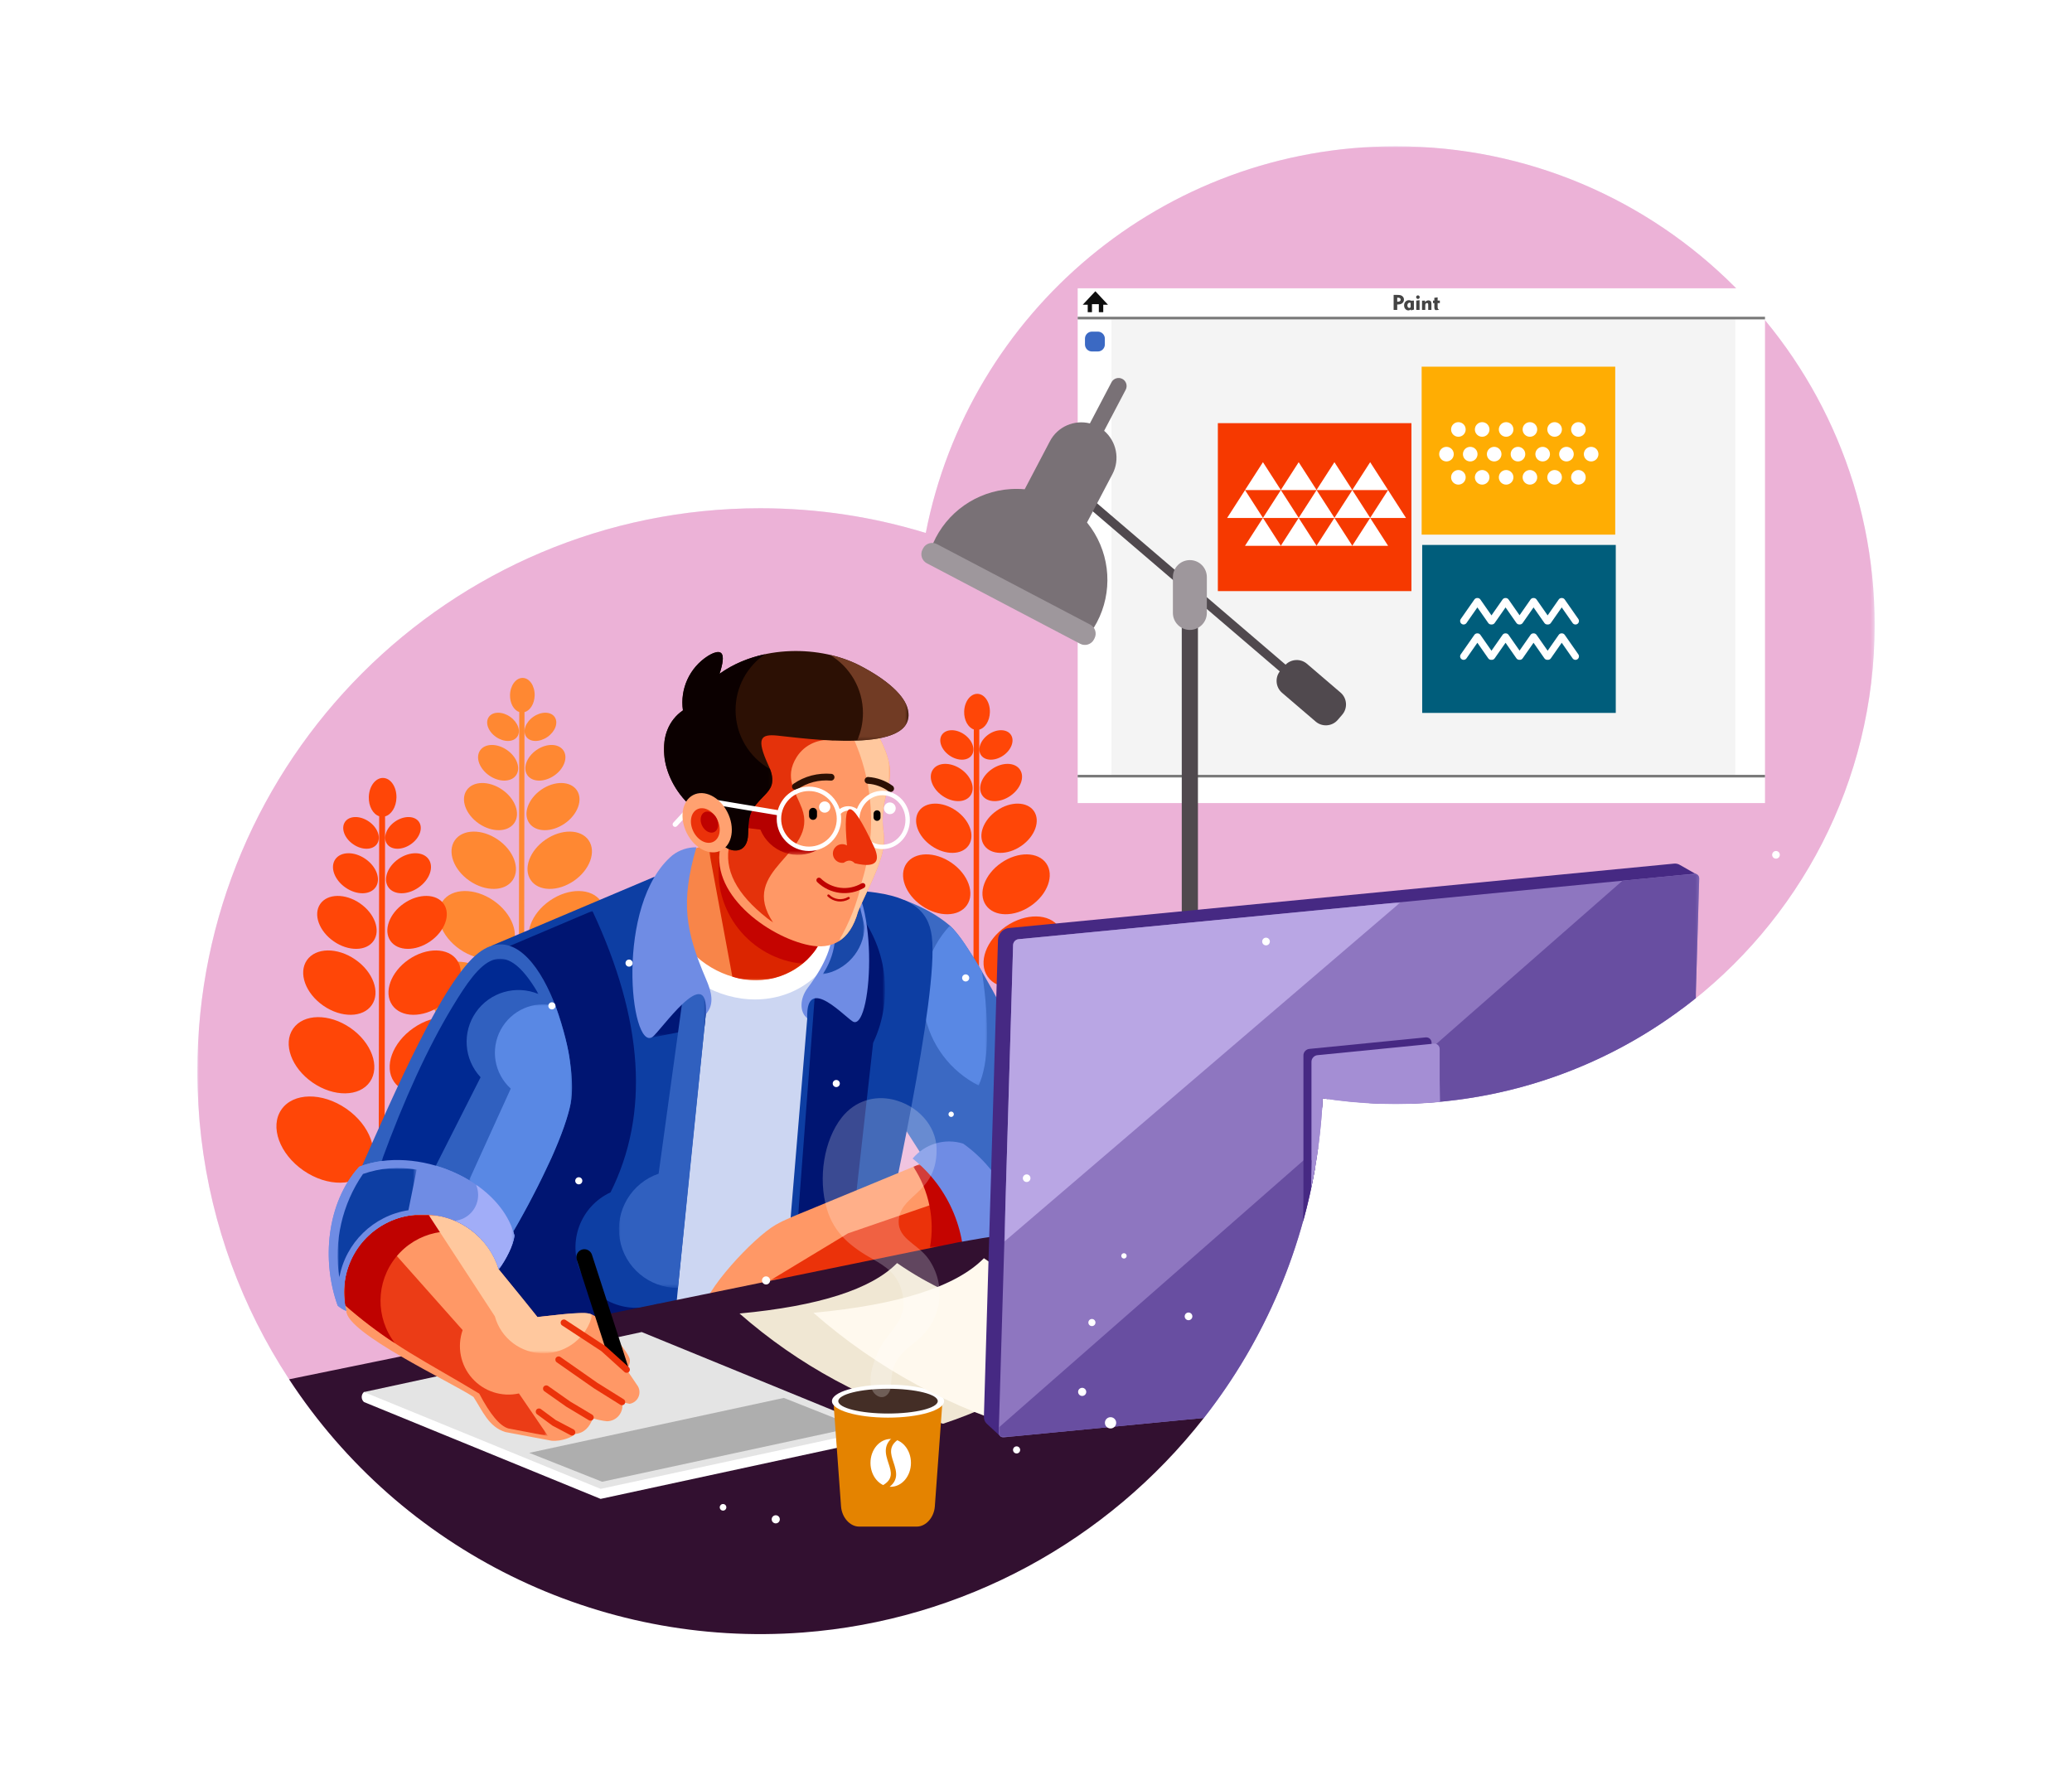 <?xml version="1.0" encoding="utf-8"?>
<!-- Generator: Adobe Illustrator 24.0.1, SVG Export Plug-In . SVG Version: 6.00 Build 0)  -->
<svg version="1.1" id="Layer_1" xmlns="http://www.w3.org/2000/svg" xmlns:xlink="http://www.w3.org/1999/xlink" x="0px" y="0px"
	 viewBox="0 0 647.04 556.06" style="enable-background:new 0 0 647.04 556.06;" xml:space="preserve">
<style type="text/css">
	.st0{fill-rule:evenodd;clip-rule:evenodd;fill:#F1EAF9;}
	.st1{filter:url(#Adobe_OpacityMaskFilter);}
	.st2{fill:url(#SVGID_2_);}
	.st3{mask:url(#SVGID_1_);fill-rule:evenodd;clip-rule:evenodd;fill:#ECB2D7;}
	.st4{fill-rule:evenodd;clip-rule:evenodd;fill:#FFFFFF;}
	.st5{fill-rule:evenodd;clip-rule:evenodd;fill:#F4F4F4;}
	.st6{fill:#797979;}
	.st7{fill-rule:evenodd;clip-rule:evenodd;fill:#0E0E0E;}
	.st8{fill:#444444;}
	.st9{fill-rule:evenodd;clip-rule:evenodd;fill:#F63900;}
	.st10{fill-rule:evenodd;clip-rule:evenodd;fill:#005D7B;}
	.st11{fill-rule:evenodd;clip-rule:evenodd;fill:#FFAD03;}
	.st12{fill-rule:evenodd;clip-rule:evenodd;fill:#FF4607;}
	.st13{fill-rule:evenodd;clip-rule:evenodd;fill:#FF8832;}
	.st14{fill-rule:evenodd;clip-rule:evenodd;fill:#3B69C3;}
	.st15{filter:url(#Adobe_OpacityMaskFilter_1_);}
	.st16{fill:url(#SVGID_4_);}
	.st17{mask:url(#SVGID_3_);fill-rule:evenodd;clip-rule:evenodd;fill:#5988E4;}
	.st18{fill-rule:evenodd;clip-rule:evenodd;fill:#CCD6F2;}
	.st19{fill-rule:evenodd;clip-rule:evenodd;fill:#0D3EA3;}
	.st20{filter:url(#Adobe_OpacityMaskFilter_2_);}
	.st21{fill:url(#SVGID_6_);}
	.st22{mask:url(#SVGID_5_);fill-rule:evenodd;clip-rule:evenodd;fill:#001572;}
	.st23{fill-rule:evenodd;clip-rule:evenodd;fill:#FF9866;}
	.st24{filter:url(#Adobe_OpacityMaskFilter_3_);}
	.st25{fill:url(#SVGID_8_);}
	.st26{mask:url(#SVGID_7_);fill-rule:evenodd;clip-rule:evenodd;fill:#EB320A;}
	.st27{filter:url(#Adobe_OpacityMaskFilter_4_);}
	.st28{fill:url(#SVGID_10_);}
	.st29{mask:url(#SVGID_9_);fill-rule:evenodd;clip-rule:evenodd;fill:#C50400;}
	.st30{fill-rule:evenodd;clip-rule:evenodd;fill:#6F8CE4;}
	.st31{filter:url(#Adobe_OpacityMaskFilter_5_);}
	.st32{fill:url(#SVGID_12_);}
	.st33{mask:url(#SVGID_11_);fill-rule:evenodd;clip-rule:evenodd;fill:#001776;}
	.st34{filter:url(#Adobe_OpacityMaskFilter_6_);}
	.st35{fill:url(#SVGID_14_);}
	.st36{mask:url(#SVGID_13_);fill-rule:evenodd;clip-rule:evenodd;fill:#3060BF;}
	.st37{filter:url(#Adobe_OpacityMaskFilter_7_);}
	.st38{fill:url(#SVGID_16_);}
	.st39{mask:url(#SVGID_15_);fill-rule:evenodd;clip-rule:evenodd;fill:#001572;}
	.st40{fill-rule:evenodd;clip-rule:evenodd;fill:#50494E;}
	.st41{fill-rule:evenodd;clip-rule:evenodd;fill:#9E979C;}
	.st42{fill-rule:evenodd;clip-rule:evenodd;fill:#797176;}
	.st43{fill-rule:evenodd;clip-rule:evenodd;fill:#F88549;}
	.st44{filter:url(#Adobe_OpacityMaskFilter_8_);}
	.st45{fill:url(#SVGID_18_);}
	.st46{mask:url(#SVGID_17_);fill-rule:evenodd;clip-rule:evenodd;fill:#DB2500;}
	.st47{filter:url(#Adobe_OpacityMaskFilter_9_);}
	.st48{fill:url(#SVGID_20_);}
	.st49{mask:url(#SVGID_19_);fill-rule:evenodd;clip-rule:evenodd;fill:#C50400;}
	.st50{fill-rule:evenodd;clip-rule:evenodd;fill:#321030;}
	.st51{fill-rule:evenodd;clip-rule:evenodd;fill:#E4E4E4;}
	.st52{fill-rule:evenodd;clip-rule:evenodd;fill:#AEAEAE;}
	.st53{fill-rule:evenodd;clip-rule:evenodd;fill:#F0E7D3;}
	.st54{fill-rule:evenodd;clip-rule:evenodd;fill:#E48300;}
	.st55{fill-rule:evenodd;clip-rule:evenodd;fill:#442E26;}
	.st56{fill-rule:evenodd;clip-rule:evenodd;fill:#FFF9EE;}
	.st57{fill-rule:evenodd;clip-rule:evenodd;fill:#462983;}
	.st58{fill-rule:evenodd;clip-rule:evenodd;fill:#8E76C0;}
	.st59{fill-rule:evenodd;clip-rule:evenodd;fill:#3060BF;}
	.st60{fill:#EB320A;}
	.st61{fill-rule:evenodd;clip-rule:evenodd;}
	.st62{filter:url(#Adobe_OpacityMaskFilter_10_);}
	.st63{fill:url(#SVGID_22_);}
	.st64{mask:url(#SVGID_21_);fill-rule:evenodd;clip-rule:evenodd;fill:#EB3C16;}
	.st65{filter:url(#Adobe_OpacityMaskFilter_11_);}
	.st66{fill:url(#SVGID_24_);}
	.st67{mask:url(#SVGID_23_);fill-rule:evenodd;clip-rule:evenodd;fill:#BF0200;}
	.st68{filter:url(#Adobe_OpacityMaskFilter_12_);}
	.st69{fill:url(#SVGID_26_);}
	.st70{mask:url(#SVGID_25_);fill-rule:evenodd;clip-rule:evenodd;fill:#FFC89E;}
	.st71{filter:url(#Adobe_OpacityMaskFilter_13_);}
	.st72{fill:url(#SVGID_28_);}
	.st73{mask:url(#SVGID_27_);fill-rule:evenodd;clip-rule:evenodd;fill:#002992;}
	.st74{filter:url(#Adobe_OpacityMaskFilter_14_);}
	.st75{fill:url(#SVGID_30_);}
	.st76{mask:url(#SVGID_29_);fill-rule:evenodd;clip-rule:evenodd;fill:#5988E4;}
	.st77{filter:url(#Adobe_OpacityMaskFilter_15_);}
	.st78{fill:url(#SVGID_32_);}
	.st79{mask:url(#SVGID_31_);fill-rule:evenodd;clip-rule:evenodd;fill:#0D3EA3;}
	.st80{filter:url(#Adobe_OpacityMaskFilter_16_);}
	.st81{fill:url(#SVGID_34_);}
	.st82{mask:url(#SVGID_33_);fill-rule:evenodd;clip-rule:evenodd;fill:#A1ADF8;}
	.st83{filter:url(#Adobe_OpacityMaskFilter_17_);}
	.st84{fill:url(#SVGID_36_);}
	.st85{mask:url(#SVGID_35_);fill-rule:evenodd;clip-rule:evenodd;fill:#1948A8;}
	.st86{filter:url(#Adobe_OpacityMaskFilter_18_);}
	.st87{fill:url(#SVGID_38_);}
	.st88{mask:url(#SVGID_37_);fill-rule:evenodd;clip-rule:evenodd;fill:#FFC89E;}
	.st89{filter:url(#Adobe_OpacityMaskFilter_19_);}
	.st90{fill:url(#SVGID_40_);}
	.st91{mask:url(#SVGID_39_);fill-rule:evenodd;clip-rule:evenodd;fill:#E4320B;}
	.st92{filter:url(#Adobe_OpacityMaskFilter_20_);}
	.st93{fill:url(#SVGID_42_);}
	.st94{mask:url(#SVGID_41_);fill-rule:evenodd;clip-rule:evenodd;fill:#B50000;}
	.st95{fill-rule:evenodd;clip-rule:evenodd;fill:#2C1004;}
	.st96{fill:#2C1004;}
	.st97{fill:#BF0200;}
	.st98{filter:url(#Adobe_OpacityMaskFilter_21_);}
	.st99{fill:url(#SVGID_44_);}
	.st100{mask:url(#SVGID_43_);fill-rule:evenodd;clip-rule:evenodd;fill:#0B0000;}
	.st101{fill:#FFFFFF;}
	.st102{fill-rule:evenodd;clip-rule:evenodd;fill:#FFA170;}
	.st103{fill-rule:evenodd;clip-rule:evenodd;fill:#EB320A;}
	.st104{fill-rule:evenodd;clip-rule:evenodd;fill:#BF0200;}
	.st105{filter:url(#Adobe_OpacityMaskFilter_22_);}
	.st106{fill:url(#SVGID_46_);}
	.st107{mask:url(#SVGID_45_);fill-rule:evenodd;clip-rule:evenodd;fill:#713B24;}
	.st108{fill:#E48300;}
	.st109{opacity:0.23;fill-rule:evenodd;clip-rule:evenodd;fill:#FFFFFF;}
	.st110{filter:url(#Adobe_OpacityMaskFilter_23_);}
	.st111{fill:url(#SVGID_48_);}
	.st112{mask:url(#SVGID_47_);fill-rule:evenodd;clip-rule:evenodd;fill:#684EA1;}
	.st113{filter:url(#Adobe_OpacityMaskFilter_24_);}
	.st114{fill:url(#SVGID_50_);}
	.st115{mask:url(#SVGID_49_);fill-rule:evenodd;clip-rule:evenodd;fill:#B9A6E4;}
	.st116{fill-rule:evenodd;clip-rule:evenodd;fill:#A48ED4;}
</style>
<g>
	<path class="st0" d="M237.44,158.74c17.98,0,35.32,2.7,51.66,7.72c13.42-68.82,74.02-120.77,146.77-120.77
		c82.59,0,149.54,66.95,149.54,149.54c0,49.08-23.65,92.64-60.17,119.91c-5.52-3.94-12.78-5.28-19.7-2.98l-8.55,2.85
		c-0.82,0.27-1.62,0.59-2.4,0.96l-15.57,7.33l-0.23,0.09h-1.48c-2.79,0-5.55,0.53-8.14,1.57l-4.75,1.9l0,0
		c-0.56,0.22-1.11,0.47-1.66,0.75l-1.18,0.59c-1.54,0.31-3.01,0.58-4.51,1.07c-1.34,0.45-2.75,0.87-4.06,1.39l-4.15,1.66l-3.83,1.14
		c-2.22-4.93-6.25-9.05-11.64-11.28c-11.2-4.61-24.01,0.73-28.62,11.93l-6.65,16.16c-0.19,0.47-0.37,0.94-0.53,1.41l-1.66,4.98
		c-5.41,0.15-10.78,2.28-14.9,6.41l-5.7,5.7c-1.27,1.27-2.37,2.69-3.3,4.22l-5.43,9.06l-3.51,5.27c-0.38,0.57-0.74,1.16-1.06,1.77
		l-5.71,10.61l-2.56,3.2c-0.8,1-1.51,2.07-2.13,3.2l-4.19,7.68l-0.62,0.62c-2.27,2.27-4.05,5.04-5.15,8.13
		c-1.08,1.29-2,2.71-2.76,4.22l-1.26,2.52l-0.34,0.34c-1.02,1.02-1.94,2.14-2.74,3.34c-1.79,2.68-3.58,5.37-5.37,8.05l-2.49,3.31
		c-0.12,0.16-0.24,0.33-0.36,0.49c-1.97,0.52-3.9,1.32-5.74,2.42l-3.39,2.04c-3.76,0.73-7.37,2.46-10.41,5.18l-0.86,0.29
		c-2.58,0.86-4.98,2.19-7.07,3.93l-0.8,0.32c-0.56,0.23-1.12,0.48-1.66,0.75l-4.31,2.15l-0.85,0.28h2.24
		c-3.49,0.05-7.02,0.95-10.28,2.76l-6.77,3.76l-6.2,2.07c-1.84,0.57-3.64,1.4-5.33,2.49c-0.99,0.24-1.98,0.56-2.95,0.95l-4.75,1.9
		c-1.29,0.52-2.53,1.15-3.7,1.91l-3.42,0.86l-4.24,0.85c-1.46,0.29-2.79,0.75-4.19,1.22l-0.06,0.26c-2.85,0-5.71,0.55-8.39,1.66
		c-0.47,0.12-0.93,0.26-1.4,0.41l-2.5,0.83c-0.83,0.26-1.65,0.57-2.45,0.93c-2.64,0.17-5.3,0.83-7.83,2.01
		c-2.03,0.24-4.06,0.78-6.02,1.62l-0.79,0.13h-6.74c-3.09,0-6.13,0.65-8.93,1.9h-9.13c-1.79,0-3.58,0.22-5.32,0.65l-1.18,0.3h-0.4
		l0.07,0.02c-1.96-0.61-4.04-0.94-6.2-0.97l-4.5-0.9l-3.08-1.54c-3.04-1.52-6.4-2.31-9.8-2.31h-1.2l-4.55-2.54
		c-2.6-1.58-5.56-2.63-8.72-3.01l-3.29-1.64c-1.41-0.7-2.77-1.16-4.24-1.65l-0.4,0.04c-0.17-0.12-0.34-0.25-0.51-0.37
		c-1.24-1.18-2.62-2.22-4.11-3.08c-41.58-32.14-68.37-82.48-68.37-139.11C61.63,237.45,140.34,158.74,237.44,158.74"/>
	<defs>
		<filter id="Adobe_OpacityMaskFilter" filterUnits="userSpaceOnUse" x="61.63" y="45.69" width="523.78" height="445.95">
			<feColorMatrix  type="matrix" values="1 0 0 0 0  0 1 0 0 0  0 0 1 0 0  0 0 0 1 0"/>
		</filter>
	</defs>
	<mask maskUnits="userSpaceOnUse" x="61.63" y="45.69" width="523.78" height="445.95" id="SVGID_1_">
		<g class="st1">
			
				<linearGradient id="SVGID_2_" gradientUnits="userSpaceOnUse" x1="-107.301" y1="545.103" x2="444.579" y2="204.963" gradientTransform="matrix(1 0 0 1 321.904 -209.312)">
				<stop  offset="0" style="stop-color:#000000"/>
				<stop  offset="1" style="stop-color:#FFFFFF"/>
			</linearGradient>
			<rect x="61.63" y="45.69" class="st2" width="523.78" height="445.95"/>
		</g>
	</mask>
	<path class="st3" d="M237.44,158.74c17.98,0,35.32,2.7,51.66,7.72c13.42-68.82,74.02-120.77,146.77-120.77
		c82.59,0,149.54,66.95,149.54,149.54c0,49.08-23.65,92.64-60.17,119.91c-5.52-3.94-12.78-5.28-19.7-2.98l-8.55,2.85
		c-0.82,0.27-1.62,0.59-2.4,0.96l-15.57,7.33l-0.23,0.09h-1.48c-2.79,0-5.55,0.53-8.14,1.57l-4.75,1.9l0,0
		c-0.56,0.22-1.11,0.47-1.66,0.75l-1.18,0.59c-1.54,0.31-3.01,0.58-4.51,1.07c-1.34,0.45-2.75,0.87-4.06,1.39l-4.15,1.66l-3.83,1.14
		c-2.22-4.93-6.25-9.05-11.64-11.28c-11.2-4.61-24.01,0.73-28.62,11.93l-6.65,16.16c-0.19,0.47-0.37,0.94-0.53,1.41l-1.66,4.98
		c-5.41,0.15-10.78,2.28-14.9,6.41l-5.7,5.7c-1.27,1.27-2.37,2.69-3.3,4.22l-5.43,9.06l-3.51,5.27c-0.38,0.57-0.74,1.16-1.06,1.77
		l-5.71,10.61l-2.56,3.2c-0.8,1-1.51,2.07-2.13,3.2l-4.19,7.68l-0.62,0.62c-2.27,2.27-4.05,5.04-5.15,8.13
		c-1.08,1.29-2,2.71-2.76,4.22l-1.26,2.52l-0.34,0.34c-1.02,1.02-1.94,2.14-2.74,3.34c-1.79,2.68-3.58,5.37-5.37,8.05l-2.49,3.31
		c-0.12,0.16-0.24,0.33-0.36,0.49c-1.97,0.52-3.9,1.32-5.74,2.42l-3.39,2.04c-3.76,0.73-7.37,2.46-10.41,5.18l-0.86,0.29
		c-2.58,0.86-4.98,2.19-7.07,3.93l-0.8,0.32c-0.56,0.23-1.12,0.48-1.66,0.75l-4.31,2.15l-0.85,0.28h2.24
		c-3.49,0.05-7.02,0.95-10.28,2.76l-6.77,3.76l-6.2,2.07c-1.84,0.57-3.64,1.4-5.33,2.49c-0.99,0.24-1.98,0.56-2.95,0.95l-4.75,1.9
		c-1.29,0.52-2.53,1.15-3.7,1.91l-3.42,0.86l-4.24,0.85c-1.46,0.29-2.79,0.75-4.19,1.22l-0.06,0.26c-2.85,0-5.71,0.55-8.39,1.66
		c-0.47,0.12-0.93,0.26-1.4,0.41l-2.5,0.83c-0.83,0.26-1.65,0.57-2.45,0.93c-2.64,0.17-5.3,0.83-7.83,2.01
		c-2.03,0.24-4.06,0.78-6.02,1.62l-0.79,0.13h-6.74c-3.09,0-6.13,0.65-8.93,1.9h-9.13c-1.79,0-3.58,0.22-5.32,0.65l-1.18,0.3h-0.4
		l0.07,0.02c-1.96-0.61-4.04-0.94-6.2-0.97l-4.5-0.9l-3.08-1.54c-3.04-1.52-6.4-2.31-9.8-2.31h-1.2l-4.55-2.54
		c-2.6-1.58-5.56-2.63-8.72-3.01l-3.29-1.64c-1.41-0.7-2.77-1.16-4.24-1.65l-0.4,0.04c-0.17-0.12-0.34-0.25-0.51-0.37
		c-1.24-1.18-2.62-2.22-4.11-3.08c-41.58-32.14-68.37-82.48-68.37-139.11C61.63,237.45,140.34,158.74,237.44,158.74"/>
	<rect x="336.54" y="90.04" class="st4" width="214.63" height="160.78"/>
	<rect x="347.08" y="99.34" class="st5" width="194.8" height="143.07"/>
	<rect x="336.54" y="98.93" class="st6" width="214.63" height="0.82"/>
	<rect x="336.54" y="242" class="st6" width="214.63" height="0.82"/>
	<polygon class="st7" points="344.52,95.18 344.52,97.5 339.67,97.5 339.67,95.18 338.11,95.18 342.06,90.96 346,95.18 	"/>
	<rect x="341" y="95" class="st4" width="2.14" height="3.44"/>
	<path class="st8" d="M447.91,95.82v-1.17h-0.42v-0.77h0.42v-0.87l1.03-0.14v1.01h0.69v0.77h-0.69v1.24c0,0.26,0.04,0.45,0.11,0.57
		c0.07,0.12,0.21,0.23,0.4,0.32l-1.15,0.08c-0.14-0.07-0.25-0.17-0.3-0.31C447.94,96.42,447.91,96.17,447.91,95.82 M445.08,96.8
		h-1.01v-2.91H445v0.49c0.15-0.19,0.32-0.33,0.49-0.43c0.17-0.09,0.36-0.14,0.57-0.14c0.31,0,0.54,0.09,0.7,0.26
		c0.16,0.18,0.24,0.43,0.24,0.77v1.95H446v-1.67c0-0.15-0.03-0.27-0.09-0.35c-0.06-0.08-0.15-0.12-0.28-0.12
		c-0.18,0-0.31,0.06-0.41,0.18c-0.1,0.12-0.14,0.29-0.14,0.52V96.8z M443.3,96.8h-1.03v-2.91l1.03-0.14V96.8z M442.23,92.8
		c0-0.16,0.05-0.29,0.16-0.39c0.11-0.11,0.24-0.16,0.39-0.16c0.16,0,0.29,0.05,0.4,0.16c0.11,0.11,0.16,0.24,0.16,0.4
		c0,0.16-0.05,0.29-0.16,0.4c-0.11,0.11-0.24,0.16-0.39,0.16c-0.15,0-0.28-0.06-0.39-0.17C442.28,93.08,442.23,92.95,442.23,92.8z
		 M441.53,93.88v1.82c0,0.23,0,0.42,0.01,0.58c0.01,0.15,0.02,0.29,0.04,0.4l-0.94,0.26l-0.09-0.28c-0.13,0.09-0.25,0.16-0.37,0.21
		c-0.12,0.05-0.25,0.07-0.38,0.07c-0.38,0-0.69-0.15-0.95-0.45c-0.26-0.3-0.38-0.67-0.38-1.12c0-0.47,0.14-0.86,0.43-1.16
		c0.29-0.31,0.65-0.46,1.09-0.46c0.1,0,0.21,0.01,0.32,0.04c0.11,0.03,0.23,0.07,0.37,0.13L441.53,93.88z M440.51,94.62
		c-0.06-0.03-0.12-0.06-0.17-0.07c-0.06-0.02-0.11-0.02-0.16-0.02c-0.19,0-0.35,0.08-0.49,0.24c-0.13,0.16-0.2,0.36-0.2,0.61
		c0,0.23,0.06,0.42,0.17,0.57c0.12,0.15,0.26,0.23,0.42,0.23c0.07,0,0.13-0.02,0.21-0.05c0.07-0.04,0.14-0.09,0.22-0.16V94.62z
		 M435.2,96.8v-4.69h1.21c0.37,0,0.67,0.03,0.88,0.08c0.22,0.05,0.41,0.14,0.58,0.27c0.17,0.13,0.31,0.29,0.41,0.48
		c0.1,0.19,0.14,0.39,0.14,0.61c0,0.47-0.17,0.85-0.51,1.13c-0.34,0.28-0.79,0.42-1.37,0.42c-0.06,0-0.1,0-0.14,0
		c-0.03,0-0.06,0-0.08-0.01v1.71H435.2z M436.47,92.97h-0.15v1.25h0.2c0.28,0,0.5-0.05,0.65-0.16c0.15-0.11,0.22-0.27,0.22-0.47
		c0-0.21-0.07-0.37-0.22-0.47C437.02,93.02,436.79,92.97,436.47,92.97z"/>
	<rect x="380.31" y="132.16" class="st9" width="60.45" height="52.46"/>
	<rect x="444.12" y="170.2" class="st10" width="60.45" height="52.46"/>
	<rect x="443.95" y="114.52" class="st11" width="60.45" height="52.46"/>
	<path class="st12" d="M311.3,253.16c-4.29,2.96-6.05,7.83-3.95,10.88c2.11,3.05,7.29,3.12,11.57,0.16
		c4.29-2.96,6.05-7.83,3.95-10.88C320.76,250.28,315.58,250.2,311.3,253.16 M297.15,269.48c5.21,3.6,7.36,9.52,4.8,13.22
		c-2.56,3.71-8.86,3.8-14.07,0.2c-5.21-3.6-7.36-9.52-4.8-13.22C285.65,265.97,291.95,265.88,297.15,269.48z M312.67,269.48
		c-5.21,3.6-7.36,9.52-4.8,13.22c2.56,3.71,8.86,3.8,14.07,0.2c5.21-3.6,7.36-9.52,4.8-13.22
		C324.18,265.97,317.88,265.88,312.67,269.48z M300.09,240.22c3.24,2.24,4.58,5.92,2.98,8.23c-1.59,2.31-5.51,2.36-8.75,0.12
		c-3.24-2.24-4.58-5.92-2.98-8.23C292.93,238.04,296.85,237.98,300.09,240.22z M309.74,240.22c-3.24,2.24-4.58,5.92-2.98,8.23
		c1.59,2.31,5.51,2.36,8.75,0.12c3.24-2.24,4.58-5.92,2.98-8.23C316.9,238.04,312.98,237.98,309.74,240.22z M301.09,229.36
		c2.56,1.77,3.62,4.69,2.36,6.51c-1.26,1.82-4.36,1.87-6.93,0.1c-2.56-1.77-3.62-4.69-2.36-6.51
		C295.43,227.64,298.53,227.59,301.09,229.36z M308.73,229.36c-2.56,1.77-3.62,4.69-2.36,6.51c1.26,1.82,4.36,1.87,6.93,0.1
		c2.56-1.77,3.62-4.69,2.36-6.51C314.4,227.64,311.3,227.59,308.73,229.36z M295.72,289.35c6.17,4.26,8.72,11.27,5.68,15.67
		c-3.03,4.39-10.49,4.5-16.66,0.24c-6.17-4.26-8.72-11.28-5.68-15.67C282.09,285.2,289.55,285.09,295.72,289.35z M314.1,289.35
		c-6.17,4.26-8.72,11.27-5.68,15.67c3.03,4.39,10.49,4.5,16.66,0.24c6.17-4.26,8.72-11.28,5.68-15.67
		C327.73,285.2,320.27,285.09,314.1,289.35z M294.52,312.83c6.98,4.82,9.86,12.75,6.43,17.72c-3.43,4.97-11.87,5.09-18.85,0.27
		c-6.98-4.82-9.86-12.75-6.43-17.72C279.1,308.13,287.54,308.01,294.52,312.83z M315.31,312.83c-6.98,4.82-9.86,12.75-6.43,17.72
		c3.43,4.97,11.87,5.09,18.85,0.27c6.98-4.82,9.86-12.75,6.43-17.72C330.73,308.13,322.29,308.01,315.31,312.83z M303.92,360.75
		c0.6-0.36,1.17-0.7,1.71-1.03c0,0,0-0.27,0-0.81l0.18-130.93c0-0.03,0-0.07-0.01-0.1c1.83-0.5,3.25-2.72,3.32-5.43
		c0.08-3.12-1.65-5.69-3.86-5.75c-2.22-0.06-4.08,2.42-4.17,5.53c-0.07,2.71,1.23,5.01,3.02,5.6c-0.01,0.05-0.01,0.1-0.01,0.15
		l-0.18,131.81C303.92,360.43,303.92,360.75,303.92,360.75z M298.53,253.16c4.29,2.96,6.05,7.83,3.95,10.88
		c-2.11,3.05-7.29,3.12-11.57,0.16c-4.29-2.96-6.05-7.83-3.95-10.88C289.06,250.28,294.24,250.2,298.53,253.16z"/>
	<path class="st13" d="M169.04,246.63c-4.1,2.83-5.8,7.5-3.78,10.42c2.02,2.92,6.98,2.99,11.08,0.16c4.1-2.83,5.8-7.5,3.78-10.42
		C178.1,243.87,173.14,243.8,169.04,246.63 M155.5,262.25c4.99,3.44,7.04,9.11,4.59,12.66c-2.45,3.55-8.48,3.63-13.47,0.19
		c-4.99-3.44-7.04-9.11-4.59-12.66C144.48,258.9,150.51,258.81,155.5,262.25z M170.35,262.25c-4.99,3.44-7.04,9.11-4.59,12.66
		c2.45,3.55,8.48,3.63,13.47,0.19c4.99-3.44,7.04-9.11,4.59-12.66C181.37,258.9,175.34,258.81,170.35,262.25z M158.31,234.24
		c3.1,2.14,4.38,5.67,2.86,7.87c-1.52,2.21-5.27,2.26-8.38,0.12c-3.1-2.14-4.38-5.67-2.86-7.87
		C151.46,232.15,155.21,232.1,158.31,234.24z M167.55,234.24c-3.1,2.14-4.38,5.67-2.86,7.87c1.52,2.21,5.27,2.26,8.38,0.12
		c3.1-2.14,4.38-5.67,2.86-7.87C174.4,232.15,170.65,232.1,167.55,234.24z M159.27,223.85c2.46,1.7,3.47,4.49,2.26,6.23
		c-1.21,1.75-4.17,1.79-6.63,0.09c-2.46-1.7-3.47-4.49-2.26-6.23C153.85,222.19,156.82,222.15,159.27,223.85z M166.58,223.85
		c-2.46,1.7-3.47,4.49-2.26,6.23c1.21,1.75,4.17,1.79,6.63,0.09c2.46-1.7,3.47-4.49,2.26-6.23
		C172.01,222.19,169.04,222.15,166.58,223.85z M154.13,281.28c5.91,4.08,8.34,10.79,5.44,15c-2.9,4.2-10.04,4.3-15.95,0.23
		c-5.91-4.08-8.34-10.79-5.44-15C141.08,277.3,148.22,277.2,154.13,281.28z M171.72,281.28c-5.91,4.08-8.34,10.79-5.44,15
		c2.9,4.2,10.04,4.3,15.95,0.23c5.91-4.08,8.34-10.79,5.44-15C184.78,277.3,177.63,277.2,171.72,281.28z M152.98,303.75
		c6.68,4.61,9.44,12.21,6.16,16.97c-3.28,4.76-11.36,4.87-18.05,0.25c-6.68-4.61-9.44-12.21-6.16-16.97
		C138.21,299.25,146.29,299.14,152.98,303.75z M172.88,303.75c-6.68,4.61-9.44,12.21-6.16,16.97c3.28,4.76,11.36,4.87,18.05,0.25
		c6.68-4.61,9.44-12.21,6.16-16.97C187.64,299.25,179.56,299.14,172.88,303.75z M161.98,349.63c0.57-0.34,1.12-0.67,1.64-0.99
		c0,0,0-0.26,0-0.77l0.17-125.34c0-0.03,0-0.07-0.01-0.1c1.75-0.48,3.11-2.61,3.18-5.2c0.08-2.98-1.58-5.45-3.7-5.5
		c-2.12-0.06-3.91,2.32-3.99,5.3c-0.07,2.59,1.17,4.79,2.89,5.36c-0.01,0.05-0.01,0.09-0.01,0.14l-0.17,126.19
		C161.98,349.32,161.98,349.63,161.98,349.63z M156.82,246.63c4.1,2.83,5.8,7.5,3.78,10.42c-2.02,2.92-6.98,2.99-11.08,0.16
		c-4.1-2.83-5.8-7.5-3.78-10.42C147.75,243.87,152.71,243.8,156.82,246.63z"/>
	<path class="st12" d="M126.15,282.15c-4.6,3.18-6.5,8.41-4.24,11.69c2.26,3.28,7.83,3.36,12.43,0.18c4.6-3.18,6.5-8.41,4.24-11.69
		C136.32,279.05,130.75,278.97,126.15,282.15 M110.95,299.69c5.6,3.86,7.9,10.23,5.15,14.21c-2.75,3.98-9.52,4.08-15.11,0.21
		c-5.6-3.86-7.9-10.23-5.16-14.21C98.59,295.92,105.36,295.82,110.95,299.69z M127.62,299.69c-5.6,3.86-7.9,10.23-5.15,14.21
		c2.75,3.98,9.52,4.08,15.11,0.21c5.6-3.86,7.9-10.23,5.15-14.21C139.99,295.92,133.22,295.82,127.62,299.69z M114.1,268.25
		c3.48,2.4,4.92,6.36,3.21,8.84c-1.71,2.48-5.92,2.54-9.4,0.13c-3.48-2.4-4.92-6.36-3.21-8.84
		C106.41,265.91,110.62,265.85,114.1,268.25z M124.47,268.25c-3.48,2.4-4.92,6.36-3.21,8.84c1.71,2.48,5.92,2.54,9.4,0.13
		c3.48-2.4,4.92-6.36,3.21-8.84C132.16,265.91,127.95,265.85,124.47,268.25z M115.19,256.58c2.76,1.9,3.89,5.03,2.54,7
		c-1.35,1.96-4.69,2.01-7.44,0.1c-2.76-1.9-3.89-5.03-2.54-7C109.1,254.73,112.43,254.68,115.19,256.58z M123.39,256.58
		c-2.76,1.9-3.89,5.03-2.54,7c1.35,1.96,4.69,2.01,7.44,0.1c2.76-1.9,3.89-5.03,2.54-7C129.48,254.73,126.15,254.68,123.39,256.58z
		 M109.42,321.04c6.63,4.58,9.36,12.11,6.11,16.83c-3.26,4.72-11.27,4.83-17.9,0.25c-6.63-4.58-9.36-12.11-6.11-16.83
		C94.77,316.57,102.79,316.46,109.42,321.04z M129.16,321.04c-6.63,4.58-9.36,12.11-6.11,16.83c3.26,4.72,11.27,4.83,17.9,0.25
		c6.63-4.58,9.36-12.11,6.11-16.83C143.81,316.57,135.79,316.46,129.16,321.04z M108.12,346.26c7.5,5.18,10.59,13.7,6.91,19.04
		c-3.68,5.34-12.75,5.46-20.25,0.29c-7.5-5.18-10.59-13.7-6.91-19.04C91.55,341.2,100.62,341.08,108.12,346.26z M130.46,346.26
		c-7.5,5.18-10.59,13.7-6.91,19.04s12.75,5.46,20.25,0.29c7.5-5.18,10.59-13.7,6.91-19.04C147.03,341.2,137.96,341.08,130.46,346.26
		z M118.22,397.74c0.64-0.39,1.26-0.76,1.84-1.11c0,0,0-0.29,0-0.87l0.19-140.67c0-0.04,0-0.07-0.01-0.11
		c1.96-0.53,3.49-2.92,3.56-5.83c0.09-3.35-1.77-6.11-4.15-6.18c-2.38-0.06-4.39,2.6-4.48,5.95c-0.08,2.91,1.32,5.38,3.25,6.02
		c-0.01,0.05-0.01,0.1-0.01,0.16l-0.19,141.62C118.22,397.4,118.22,397.74,118.22,397.74z M112.43,282.15
		c4.6,3.18,6.5,8.41,4.24,11.69c-2.26,3.28-7.83,3.36-12.43,0.18c-4.6-3.18-6.5-8.41-4.24-11.69
		C102.26,279.05,107.83,278.97,112.43,282.15z"/>
	<path class="st14" d="M289.63,363.53c15.78,19.73,23.67,29.6,23.67,29.6c17.17-5.43,24.32-10.49,23.8-20.41
		c-0.7-13.32-31.2-75.68-40.47-83.62c-3.71-3.17-8.44-5.83-14.2-7.96c0.47,48.15,0.7,72.22,0.7,72.22
		C287.47,360.14,289.63,363.53,289.63,363.53"/>
	<defs>
		<filter id="Adobe_OpacityMaskFilter_1_" filterUnits="userSpaceOnUse" x="288.16" y="289.09" width="20.1" height="49.94">
			<feColorMatrix  type="matrix" values="1 0 0 0 0  0 1 0 0 0  0 0 1 0 0  0 0 0 1 0"/>
		</filter>
	</defs>
	<mask maskUnits="userSpaceOnUse" x="288.16" y="289.09" width="20.1" height="49.94" id="SVGID_3_">
		<g class="st15">
			
				<linearGradient id="SVGID_4_" gradientUnits="userSpaceOnUse" x1="-271.606" y1="710.887" x2="-242.146" y2="662.787" gradientTransform="matrix(1 0 0 1 548.434 -361.918)">
				<stop  offset="0" style="stop-color:#000000"/>
				<stop  offset="1" style="stop-color:#FFFFFF"/>
			</linearGradient>
			<rect x="288.16" y="289.09" class="st16" width="20.1" height="49.94"/>
		</g>
	</mask>
	<path class="st17" d="M306.65,303.43c2.45,16.85,2.1,28.72-1.05,35.6c-8.9-4.5-15.18-12.92-16.94-22.73
		c-1.76-9.82,1.19-19.89,7.97-27.21c1.75,1.72,3.32,3.66,4.73,5.84C303.73,298.55,305.49,301.38,306.65,303.43"/>
	<path class="st18" d="M203.36,324.08c-2.4,52.15-3.61,78.23-3.61,78.23c5.81,14.71,21.12,23.34,36.71,20.68
		c15.59-2.65,27.19-15.86,27.8-31.66c-3.44-59.73-5.16-89.6-5.16-89.6C215.94,286.68,197.36,294.13,203.36,324.08"/>
	<path class="st19" d="M244.55,408.52c17.67-5,28.92-7.37,28.92-7.37c4.05-21.64,19.83-90.27,17.51-108.7
		c-1.02-8.1-6.47-13.2-23.13-14.23c0,0-3.73,10.02-11.18,30.06c-4.87,2.72-6.39,5.97-4.58,9.74
		C247.06,378.35,244.55,408.52,244.55,408.52 M152.54,412.27c23.35,11.05,42.59,12.69,57.72,4.95c2.62-27.17,6-60.66,10.14-100.47
		c1.33-2.19,1.11-4.98-0.54-6.94c0,0-2.6-3.26-7.81-9.77c0,0-2.55-8.73-7.66-26.21c-33.89,14.35-50.84,21.52-50.84,21.52
		C152.89,373.3,152.54,412.27,152.54,412.27z"/>
	<defs>
		<filter id="Adobe_OpacityMaskFilter_2_" filterUnits="userSpaceOnUse" x="249.04" y="283.47" width="27.36" height="98.84">
			<feColorMatrix  type="matrix" values="1 0 0 0 0  0 1 0 0 0  0 0 1 0 0  0 0 0 1 0"/>
		</filter>
	</defs>
	<mask maskUnits="userSpaceOnUse" x="249.04" y="283.47" width="27.36" height="98.84" id="SVGID_5_">
		<g class="st20">
			
				<linearGradient id="SVGID_6_" gradientUnits="userSpaceOnUse" x1="-215.575" y1="628.902" x2="-262.375" y2="663.042" gradientTransform="matrix(1 0 0 1 509.312 -318.639)">
				<stop  offset="0" style="stop-color:#000000"/>
				<stop  offset="1" style="stop-color:#FFFFFF"/>
			</linearGradient>
			<rect x="249.04" y="283.47" class="st21" width="27.36" height="98.84"/>
		</g>
	</mask>
	<path class="st22" d="M249.04,382.31c15.04-2.62,21.2-6.15,18.47-10.59c3.43-30.67,5.15-46.01,5.15-46.01
		c6.62-13.99,4.32-30.58-5.84-42.25c-8.29,18.9-12.44,28.35-12.44,28.35C250.82,358.82,249.04,382.31,249.04,382.31"/>
	<path class="st23" d="M219.24,410.06c58.39-12.07,87.59-18.11,87.59-18.11c-1.15-12.38-8.17-23.03-18.9-28.67
		c-15.88,6.57-27.5,11.37-34.84,14.41c-4.69,1.94-7.91,3.15-10.89,4.87C235.35,386.48,219.57,403.37,219.24,410.06"/>
	<defs>
		<filter id="Adobe_OpacityMaskFilter_3_" filterUnits="userSpaceOnUse" x="240.49" y="374.57" width="60.81" height="25.61">
			<feColorMatrix  type="matrix" values="1 0 0 0 0  0 1 0 0 0  0 0 1 0 0  0 0 0 1 0"/>
		</filter>
	</defs>
	<mask maskUnits="userSpaceOnUse" x="240.49" y="374.57" width="60.81" height="25.61" id="SVGID_7_">
		<g class="st24">
			
				<linearGradient id="SVGID_8_" gradientUnits="userSpaceOnUse" x1="-258.555" y1="681.117" x2="-181.925" y2="699.887" gradientTransform="matrix(1 0 0 1 500.768 -300.767)">
				<stop  offset="0" style="stop-color:#000000"/>
				<stop  offset="1" style="stop-color:#FFFFFF"/>
			</linearGradient>
			<rect x="240.49" y="374.57" class="st25" width="60.81" height="25.61"/>
		</g>
	</mask>
	<path class="st26" d="M299.65,393.43c-35.21,5.41-54.93,7.56-59.16,6.48c16.23-9.81,24.34-14.71,24.34-14.71
		c20.61-7.09,30.92-10.63,30.92-10.63C301.27,379.19,302.89,387,299.65,393.43"/>
	<defs>
		<filter id="Adobe_OpacityMaskFilter_4_" filterUnits="userSpaceOnUse" x="285.21" y="363.63" width="17.35" height="26.07">
			<feColorMatrix  type="matrix" values="1 0 0 0 0  0 1 0 0 0  0 0 1 0 0  0 0 0 1 0"/>
		</filter>
	</defs>
	<mask maskUnits="userSpaceOnUse" x="285.21" y="363.63" width="17.35" height="26.07" id="SVGID_9_">
		<g class="st27">
			
				<linearGradient id="SVGID_10_" gradientUnits="userSpaceOnUse" x1="-272.94" y1="683.605" x2="-223.81" y2="693.535" gradientTransform="matrix(1 0 0 1 545.483 -311.257)">
				<stop  offset="0" style="stop-color:#000000"/>
				<stop  offset="1" style="stop-color:#FFFFFF"/>
			</linearGradient>
			<rect x="285.21" y="363.63" class="st28" width="17.35" height="26.07"/>
		</g>
	</mask>
	<path class="st29" d="M290.39,389.69c7.43-0.12,11.14-0.18,11.14-0.18c1.78-5.35,1.23-11.2-1.51-16.12
		c-2.75-4.92-7.44-8.47-12.93-9.76c0,0-0.63,0.26-1.88,0.78C290.13,371.85,291.99,380.91,290.39,389.69"/>
	<path class="st30" d="M300.78,400.17c6.41,0.49,12.79-1.28,18.03-4.99c1.01-14.94-5.82-29.33-18.03-38
		c-5.72-1.79-11.95,0.06-15.78,4.67C296.53,371.04,302.5,385.53,300.78,400.17"/>
	<path class="st4" d="M224.01,262.51l38.69,27.26c-1.92,11.56-10.66,20.18-22.3,22.02c-11.64,1.84-24.02-3.46-31.6-13.52
		c-2.69-3.57-4.59-7.5-5.69-11.53c4.67-6.22,8.06-13.11,10.14-20.29C217.04,265.43,220.49,264.41,224.01,262.51"/>
	<defs>
		<filter id="Adobe_OpacityMaskFilter_5_" filterUnits="userSpaceOnUse" x="203.36" y="306.34" width="17.62" height="17.74">
			<feColorMatrix  type="matrix" values="1 0 0 0 0  0 1 0 0 0  0 0 1 0 0  0 0 0 1 0"/>
		</filter>
	</defs>
	<mask maskUnits="userSpaceOnUse" x="203.36" y="306.34" width="17.62" height="17.74" id="SVGID_11_">
		<g class="st31">
			
				<linearGradient id="SVGID_12_" gradientUnits="userSpaceOnUse" x1="-239.32" y1="696.168" x2="-252.42" y2="691.758" gradientTransform="matrix(1 0 0 1 463.635 -376.871)">
				<stop  offset="0" style="stop-color:#000000"/>
				<stop  offset="1" style="stop-color:#FFFFFF"/>
			</linearGradient>
			<rect x="203.36" y="306.34" class="st32" width="17.62" height="17.74"/>
		</g>
	</mask>
	<path class="st33" d="M220.41,316.75c1.13-3.8,0.57-6.97-1.68-9.5c-5.12-3.29-10.24,2.32-15.37,16.83
		c11.09-2.17,16.63-3.26,16.63-3.26C220.12,319.55,220.26,318.2,220.41,316.75"/>
	<defs>
		<filter id="Adobe_OpacityMaskFilter_6_" filterUnits="userSpaceOnUse" x="193.27" y="308.51" width="27.54" height="93.75">
			<feColorMatrix  type="matrix" values="1 0 0 0 0  0 1 0 0 0  0 0 1 0 0  0 0 0 1 0"/>
		</filter>
	</defs>
	<mask maskUnits="userSpaceOnUse" x="193.27" y="308.51" width="27.54" height="93.75" id="SVGID_13_">
		<g class="st34">
			
				<linearGradient id="SVGID_14_" gradientUnits="userSpaceOnUse" x1="-265.091" y1="615.52" x2="-232.301" y2="683.54" gradientTransform="matrix(1 0 0 1 453.548 -298.696)">
				<stop  offset="0" style="stop-color:#000000"/>
				<stop  offset="1" style="stop-color:#FFFFFF"/>
			</linearGradient>
			<rect x="193.27" y="308.51" class="st35" width="27.54" height="93.75"/>
		</g>
	</mask>
	<path class="st36" d="M213.58,309.07c5.97-1.81,8.24,0.75,6.83,7.68c0,0-2.9,28.5-8.69,85.5c-8.99,0.06-16.69-6.41-18.19-15.27
		c-1.5-8.86,3.64-17.5,12.14-20.41C210.95,328.24,213.58,309.07,213.58,309.07"/>
	<defs>
		<filter id="Adobe_OpacityMaskFilter_7_" filterUnits="userSpaceOnUse" x="143.31" y="284.5" width="62.61" height="134.43">
			<feColorMatrix  type="matrix" values="1 0 0 0 0  0 1 0 0 0  0 0 1 0 0  0 0 0 1 0"/>
		</filter>
	</defs>
	<mask maskUnits="userSpaceOnUse" x="143.31" y="284.5" width="62.61" height="134.43" id="SVGID_15_">
		<g class="st37">
			
				<linearGradient id="SVGID_16_" gradientUnits="userSpaceOnUse" x1="-185.585" y1="580.484" x2="-251.045" y2="660.824" gradientTransform="matrix(1 0 0 1 403.589 -282.017)">
				<stop  offset="0" style="stop-color:#000000"/>
				<stop  offset="1" style="stop-color:#FFFFFF"/>
			</linearGradient>
			<rect x="143.31" y="284.5" class="st38" width="62.61" height="134.44"/>
		</g>
	</mask>
	<path class="st39" d="M153.55,297.84c-23.7,106.08-6.25,142.46,52.37,109.15c-9.5,3.98-20.44-0.38-24.6-9.81
		c-4.16-9.42-0.01-20.44,9.34-24.78c12.22-24.45,10.33-53.75-5.67-87.91C164.03,293.39,153.55,297.84,153.55,297.84"/>
	<path class="st40" d="M337.58,152.91l31.46,26.93v-0.54c0-1.39,1.14-2.52,2.53-2.52c1.39,0,2.53,1.14,2.53,2.52v4.86l27.36,23.43
		c1.78-1.8,4.71-1.95,6.66-0.28l10.5,8.99c2.05,1.75,2.29,4.86,0.54,6.9l-1.4,1.63c-1.75,2.05-4.86,2.29-6.9,0.54l-10.5-8.99
		c-1.97-1.69-2.27-4.64-0.71-6.68l-25.56-21.88v244.66c0,0-1.68,0.41-5.04,1.22c0,0,0-0.11-0.01-0.33V183.49l-33.26-28.47
		L337.58,152.91z"/>
	<path class="st41" d="M371.57,174.93L371.57,174.93c2.92,0,5.3,2.38,5.3,5.3v11.21c0,2.92-2.39,5.3-5.3,5.3h0
		c-2.92,0-5.3-2.39-5.3-5.3v-11.21C366.27,177.31,368.65,174.93,371.57,174.93"/>
	<path class="st42" d="M291.36,169.74c15.53,10.9,32.4,19.75,50.19,26.35c5.61-9.04,5.7-20.46,0.23-29.58
		c-0.7-1.17-1.48-2.28-2.33-3.32l7.95-15.13c2.43-4.63,1.22-10.24-2.6-13.51l6.73-12.82c0.64-1.22,0.17-2.75-1.05-3.39h0
		c-1.22-0.64-2.75-0.17-3.39,1.06l-6.74,12.84c-4.83-1.22-10.07,0.97-12.48,5.56l-7.88,15.01c-1.45-0.13-2.92-0.15-4.4-0.06
		C304.96,153.43,295.61,159.99,291.36,169.74"/>
	<path class="st41" d="M292.56,169.93l47.89,25.15c1.55,0.81,2.15,2.75,1.34,4.3l-0.18,0.35c-0.81,1.55-2.75,2.15-4.3,1.34
		l-47.89-25.15c-1.55-0.81-2.15-2.75-1.34-4.3l0.18-0.35C289.07,169.72,291.01,169.12,292.56,169.93"/>
	<path class="st43" d="M223.43,262.89c23.29,16.41,34.94,24.61,34.94,24.61c-1.59,9.6-8.85,16.76-18.52,18.28
		c-9.67,1.52-19.94-2.87-26.24-11.23c-6.29-8.35-7.42-19.1-2.89-27.44C219.2,264.3,223.43,262.89,223.43,262.89"/>
	<defs>
		<filter id="Adobe_OpacityMaskFilter_8_" filterUnits="userSpaceOnUse" x="221.49" y="260.98" width="33.91" height="45.23">
			<feColorMatrix  type="matrix" values="1 0 0 0 0  0 1 0 0 0  0 0 1 0 0  0 0 0 1 0"/>
		</filter>
	</defs>
	<mask maskUnits="userSpaceOnUse" x="221.49" y="260.98" width="33.91" height="45.23" id="SVGID_17_">
		<g class="st44">
			
				<linearGradient id="SVGID_18_" gradientUnits="userSpaceOnUse" x1="-227.883" y1="710.199" x2="-251.233" y2="662.009" gradientTransform="matrix(1 0 0 1 481.762 -394.741)">
				<stop  offset="0" style="stop-color:#000000"/>
				<stop  offset="1" style="stop-color:#FFFFFF"/>
			</linearGradient>
			<rect x="221.49" y="260.98" class="st45" width="33.91" height="45.23"/>
		</g>
	</mask>
	<path class="st46" d="M255.39,295.56c-18.25-31.93-29.55-41.75-33.91-29.47c4.81,25.95,7.21,38.93,7.21,38.93
		C238.71,308.36,249.71,304.46,255.39,295.56"/>
	<defs>
		<filter id="Adobe_OpacityMaskFilter_9_" filterUnits="userSpaceOnUse" x="224.32" y="268.01" width="31.07" height="33">
			<feColorMatrix  type="matrix" values="1 0 0 0 0  0 1 0 0 0  0 0 1 0 0  0 0 0 1 0"/>
		</filter>
	</defs>
	<mask maskUnits="userSpaceOnUse" x="224.32" y="268.01" width="31.07" height="33" id="SVGID_19_">
		<g class="st47">
			
				<linearGradient id="SVGID_20_" gradientUnits="userSpaceOnUse" x1="-233.849" y1="717.106" x2="-246.929" y2="677.886" gradientTransform="matrix(1 0 0 1 484.598 -399.94)">
				<stop  offset="0" style="stop-color:#000000"/>
				<stop  offset="1" style="stop-color:#FFFFFF"/>
			</linearGradient>
			<rect x="224.32" y="268.01" class="st48" width="31.07" height="33"/>
		</g>
	</mask>
	<path class="st49" d="M255.39,295.56c-17.3-18.87-27.57-28.05-30.8-27.53c-1.07,7.84,1.08,15.78,5.98,22
		c4.9,6.22,12.11,10.18,19.98,10.98C252.45,299.46,254.08,297.63,255.39,295.56"/>
	<path class="st30" d="M252.09,318.01c-0.54-14.46,12.51,0.6,14.54,1.18c5.92,1.69,8.27-42.4-4.48-47.54
		c-1.84-0.78-4.13-0.75-6.5,0.09c4.42,13.56,8.34,21.13-3.44,36.83C249.72,311.89,249.64,316.14,252.09,318.01"/>
	<path class="st50" d="M375.93,442.87c-30.08,38.45-75.29,63.22-125.2,67c-63.89,4.84-125.36-25.46-160.44-79.08L299.25,388
		c12.22-2.09,15.78-3.2,25.58-0.77l45.84,12.82c-0.57,1.06-1.05,2.18-1.44,3.33c-0.67,1.26-1.21,2.59-1.62,3.98
		c-0.53,1.43-0.92,2.92-1.14,4.47c-0.33,1.29-0.55,2.63-0.64,4l-0.07,0.33c-0.59,1.98-0.91,4.08-0.91,6.26v1.39
		C364.85,431.98,369.31,439.1,375.93,442.87"/>
	<path class="st4" d="M187.56,468.14c57.82-12.49,86.73-18.74,86.73-18.74c0.66-0.24,1.1-0.87,1.1-1.57c0-0.7-0.44-1.33-1.1-1.57
		l-8.08-0.17l-65.82-26.95l-78.84,17.04l-7.89-1.43c-0.45,0.4-0.71,0.97-0.71,1.57c0,0.6,0.26,1.17,0.71,1.57
		C162.93,458.06,187.56,468.14,187.56,468.14"/>
	<path class="st51" d="M187.56,465.01c57.82-12.49,86.73-18.73,86.73-18.73s-24.63-10.08-73.9-30.25c0,0-28.91,6.25-86.73,18.74
		C162.93,454.93,187.56,465.01,187.56,465.01"/>
	<path class="st52" d="M165.27,453.76c53-11.44,79.5-17.16,79.5-17.16s7.59,3.01,22.77,9.02c0,0-26.5,5.72-79.5,17.17
		C172.86,456.77,165.27,453.76,165.27,453.76"/>
	<path class="st53" d="M294.49,444.67c19.96-6.61,38.22-17.52,53.5-31.96c-24.05,1.96-48.03-4.48-67.85-18.22
		c-8.04,8.18-24.44,13.43-49.2,15.75C249.27,426.33,270.99,438.1,294.49,444.67"/>
	<path class="st54" d="M293.8,437.07c0.3,0.79,0.44,1.67,0.37,2.59c-0.37,5.14-0.75,10.27-1.12,15.41
		c-0.37,5.13-0.74,10.27-1.12,15.41c-0.25,3.47-2.79,6.31-5.63,6.31c-6.01,0-12.02,0-18.03,0c-2.84,0-5.37-2.84-5.63-6.31
		c-0.37-5.14-0.74-10.27-1.12-15.41c-0.37-5.14-0.75-10.27-1.12-15.41c-0.09-1.25,0.19-2.42,0.76-3.4c2.76,0.76,5.69,0.96,8.62,0.53
		c0.52-0.05,1.04-0.13,1.56-0.22c0.52-0.08,1.04-0.17,1.56-0.29c0.72-0.06,1.43-0.16,2.15-0.26c1.47-0.21,2.88-0.57,4.22-1.05
		c0.76,0.37,1.54,0.7,2.34,0.98c2.42,0.97,5.07,1.51,7.84,1.51h0.33C291.16,437.45,292.5,437.32,293.8,437.07"/>
	<path class="st4" d="M277.31,432.46c9.67,0,17.51,2.31,17.51,5.15c0,2.85-7.84,5.15-17.51,5.15c-9.67,0-17.51-2.31-17.51-5.15
		C259.8,434.76,267.64,432.46,277.31,432.46"/>
	<path class="st55" d="M277.31,433.74c8.58,0,15.53,1.73,15.53,3.87c0,2.14-6.95,3.87-15.53,3.87c-8.58,0-15.53-1.73-15.53-3.87
		C261.78,435.47,268.73,433.74,277.31,433.74"/>
	<path class="st56" d="M322.78,447.28c21.59-7.16,41.35-18.96,57.89-34.58c-26.02,2.12-51.97-4.84-73.42-19.72
		c-8.7,8.85-26.44,14.53-53.23,17.04C273.86,427.43,297.36,440.16,322.78,447.28"/>
	<path class="st57" d="M315.02,289.85l207.73-20.12c0.69-0.07,1.33,0.09,1.84,0.41l0,0l5.49,3.12c-0.88,1.44-2.74,1.94-4.22,1.13
		l-1.12,38.07c-4.19,0.25-8.33,1.7-11.86,4.37c-2.71,0.99-5.27,2.54-7.51,4.64c-0.8,0.75-1.57,1.52-2.43,2.17l-2.18,1.01
		c-1.68,0.78-3.22,1.81-4.79,2.79l-3.2,1.65l-2.52,0.55c-2.02,0.44-3.97,1.17-5.78,2.15l-0.74,0.13c-1.36,0.2-2.71,0.54-4.04,1.01
		c-0.88,0.05-1.76,0.15-2.65,0.31l-0.15,0c-1.53-0.05-2.98,0.07-4.49,0.33c-1.97-0.03-3.96,0.2-5.93,0.73
		c-3.85-6.29-10.79-10.49-18.71-10.49h-3.02c-1.79,0-3.58,0.22-5.32,0.65l-0.55,0.14c-1.18,0.27-2.35,0.65-3.49,1.13
		c-1.4,0.36-2.8,0.75-4.12,1.27l-1.16,0.46l0,0c-0.25,0.1-0.51,0.21-0.76,0.32c-0.99,0.44-2.02,0.87-2.99,1.35l-4.18,2.09
		c-0.96,0.48-1.89,1.03-2.77,1.65c-1.69,1.18-3.38,2.36-5.05,3.58l2.16-0.72c-2.59,0.92-5.05,2.34-7.23,4.28
		c-1.01,0.9-2.07,1.79-3.03,2.74l-3.15,3.15c-1.8,1.72-3.33,3.78-4.48,6.12l-0.2,0.27c-0.58,0.78-1.07,1.55-1.51,2.34
		c-2.54,3.58-4.03,7.95-4.03,12.67v0.23c0,6.02,2.43,11.48,6.36,15.44c0.02,0.49,0.07,0.97,0.12,1.44
		c-1.52,1.37-2.86,2.98-3.99,4.82c-1.17,1.91-2.46,3.83-3.35,5.89l-0.63,1.46c-1.17,2.17-2.33,4.34-3.5,6.51
		c-0.73,1.36-1.22,2.69-1.75,4.13l-1.5,2.78l-0.42,0.48c-1.9,2.06-3.43,4.52-4.46,7.31l-0.26,0.72l-0.82,1.34
		c-0.75,1.23-1.38,2.54-1.88,3.89l-0.5,1.38l-0.79,2.15c-0.42,0.98-0.84,1.91-1.2,2.88c-1.51,2.04-2.68,4.35-3.41,6.86
		c-0.46,0.72-0.87,1.47-1.24,2.25c-0.09,0.15-0.17,0.29-0.26,0.44l-54,5.23c0.12,1.79-1.08,3.42-2.84,3.82
		c-0.04-0.06-1.49-1.4-4.34-4.02c-0.04-0.03-0.07-0.07-0.11-0.1v0c-0.56-0.54-0.89-1.32-0.86-2.21l4.4-148.94
		C311.71,291.65,313.22,290.02,315.02,289.85"/>
	<path class="st58" d="M318.05,293.34l210.99-20.44c0.9-0.09,1.61,0.59,1.59,1.5l-1.05,35.58c0,1.17-0.01,1.75-0.01,1.75
		c-32.72,26.34-75.01,37.69-116.52,31.26c-1.71,36.34-14.68,71.25-37.12,99.88c0,0-2.49,0.23-7.48,0.7l-54.98,5.33
		c-0.9,0.09-1.61-0.59-1.59-1.5l4.5-152.25C316.39,294.25,317.15,293.43,318.05,293.34"/>
	<path class="st59" d="M112.49,365.42c18.03-0.98,35.48,6.5,47.2,20.24c6.19-10.55,16.08-29.21,18.5-40.97
		c3.09-15.06-10.47-61.15-28.71-47.11C138.39,306.1,123.22,341.17,112.49,365.42"/>
	<path class="st23" d="M196.71,424.82c0.03,0.93-0.31,1.9-1.02,2.94c0,0,1.17,1.73,3.51,5.2c0.61,1.05,0.66,2.33,0.14,3.43
		c-0.52,1.1-1.55,1.86-2.74,2.06c0,0-0.79-0.18-2.36-0.55c0.35,1.45,0.01,2.97-0.91,4.14c-0.92,1.17-2.33,1.85-3.81,1.85
		c0,0-1.6-0.12-4.4-0.88c-1.08,2.81-2.67,4.57-5.66,4.89c-0.55,0.86-4.08,2.36-7.22,2.07c0,0-4.79-0.9-14.38-2.7
		c-5.27-1.57-7.18-6.66-10.02-10.99c-7.35-4.83-39.52-19.85-39.69-26.83c-5.65-8.32-1.79-18.58,4.53-26.4
		c6.32-7.83,17.03-10.59,26.35-6.81c9.32,3.78,17.65,10.2,16.74,20.22c7.4,9.02,12.06,14.88,12.06,14.88
		c2.46-0.23,13.52-1.75,16.17-1.06c1.28,0.34,2.42,1.01,3.41,2.02C188.72,413.91,196.64,422.47,196.71,424.82"/>
	<path class="st60" d="M194.77,437.03c0.47,0.3,0.62,0.92,0.32,1.39c-0.3,0.47-0.92,0.62-1.39,0.32l-8.22-5.14
		c-0.04-0.02-0.07-0.05-0.1-0.07l-11.52-8.05c-0.46-0.32-0.57-0.95-0.25-1.41c0.32-0.46,0.95-0.57,1.4-0.25l11.52,8.06l0.01,0.01
		L194.77,437.03z"/>
	<path class="st60" d="M184.93,441.84c0.48,0.29,0.63,0.91,0.35,1.38c-0.29,0.48-0.91,0.63-1.39,0.35l-6.97-4.17
		c-0.02-0.01-0.04-0.03-0.06-0.04l0,0l-6.86-4.83c-0.46-0.32-0.57-0.95-0.25-1.41c0.32-0.46,0.95-0.57,1.41-0.25l6.84,4.82
		L184.93,441.84z"/>
	<path class="st60" d="M179.12,446.45c0.49,0.26,0.68,0.87,0.42,1.37c-0.26,0.49-0.87,0.68-1.37,0.42l-5.64-2.97
		c-0.06-0.03-0.11-0.07-0.16-0.11l-4.66-3.45c-0.45-0.33-0.54-0.96-0.21-1.41c0.33-0.45,0.96-0.54,1.41-0.21l4.62,3.42
		L179.12,446.45z"/>
	<path class="st61" d="M181.72,390.28c1.3-0.42,2.71,0.3,3.13,1.6l11.18,34.55c0.2,0.62,0.14,1.27-0.12,1.83
		c-0.72-0.73-1.49-1.42-2.3-2.06c-1.22-1.34-2.57-2.53-4.04-3.55l-9.46-29.24C179.69,392.11,180.41,390.7,181.72,390.28"/>
	<defs>
		<filter id="Adobe_OpacityMaskFilter_10_" filterUnits="userSpaceOnUse" x="107.43" y="384.37" width="63.7" height="64.14">
			<feColorMatrix  type="matrix" values="1 0 0 0 0  0 1 0 0 0  0 0 1 0 0  0 0 0 1 0"/>
		</filter>
	</defs>
	<mask maskUnits="userSpaceOnUse" x="107.43" y="384.37" width="63.7" height="64.14" id="SVGID_21_">
		<g class="st62">
			
				<linearGradient id="SVGID_22_" gradientUnits="userSpaceOnUse" x1="-213.651" y1="654.482" x2="-242.721" y2="682.812" gradientTransform="matrix(1 0 0 1 367.707 -252.438)">
				<stop  offset="0" style="stop-color:#000000"/>
				<stop  offset="1" style="stop-color:#FFFFFF"/>
			</linearGradient>
			<rect x="107.43" y="384.37" class="st63" width="63.7" height="64.14"/>
		</g>
	</mask>
	<path class="st64" d="M144.47,415.42c-1.81,5.19-0.67,10.95,2.98,15.05c3.65,4.11,9.23,5.92,14.6,4.74l9.08,13.3l-12.35-2.36
		c-2.66-0.74-5.7-4.37-9.12-10.89c-16.83-10.17-27.31-14.87-41.88-27.58c-1.5-8.86,2.01-17.82,9.13-23.3L144.47,415.42z"/>
	<defs>
		<filter id="Adobe_OpacityMaskFilter_11_" filterUnits="userSpaceOnUse" x="107.43" y="379.31" width="42.68" height="40.25">
			<feColorMatrix  type="matrix" values="1 0 0 0 0  0 1 0 0 0  0 0 1 0 0  0 0 0 1 0"/>
		</filter>
	</defs>
	<mask maskUnits="userSpaceOnUse" x="107.43" y="379.31" width="42.68" height="40.25" id="SVGID_23_">
		<g class="st65">
			
				<linearGradient id="SVGID_24_" gradientUnits="userSpaceOnUse" x1="-217.947" y1="673.597" x2="-295.177" y2="700.187" gradientTransform="matrix(1 0 0 1 367.709 -281.383)">
				<stop  offset="0" style="stop-color:#000000"/>
				<stop  offset="1" style="stop-color:#FFFFFF"/>
			</linearGradient>
			<rect x="107.43" y="379.31" class="st66" width="42.68" height="40.25"/>
		</g>
	</mask>
	<path class="st67" d="M107.77,407.68c4.82,4.24,10.02,8.21,15.61,11.89c-6.2-7.98-6.06-19.18,0.33-27.01
		c6.39-7.83,17.34-10.2,26.4-5.72c-2.96-3.1-6.69-5.37-10.8-6.57c-4.57-1.25-9.38-1.28-13.96-0.11c-3.59,0.98-6.91,2.78-9.7,5.24
		C109.35,390.98,106.37,399.39,107.77,407.68"/>
	<defs>
		<filter id="Adobe_OpacityMaskFilter_12_" filterUnits="userSpaceOnUse" x="133.79" y="379.35" width="51.19" height="43.33">
			<feColorMatrix  type="matrix" values="1 0 0 0 0  0 1 0 0 0  0 0 1 0 0  0 0 0 1 0"/>
		</filter>
	</defs>
	<mask maskUnits="userSpaceOnUse" x="133.79" y="379.35" width="51.19" height="43.33" id="SVGID_25_">
		<g class="st68">
			
				<linearGradient id="SVGID_26_" gradientUnits="userSpaceOnUse" x1="-245.893" y1="703.597" x2="-229.692" y2="668.467" gradientTransform="matrix(1 0 0 1 394.07 -278.276)">
				<stop  offset="0" style="stop-color:#000000"/>
				<stop  offset="1" style="stop-color:#FFFFFF"/>
			</linearGradient>
			<rect x="133.79" y="379.35" class="st69" width="51.19" height="43.33"/>
		</g>
	</mask>
	<path class="st70" d="M181.48,410.09c1.55-0.06,2.72,0.12,3.5,0.52c-1.67,6.98-7.86,11.95-15.03,12.07
		c-7.18,0.12-13.52-4.64-15.42-11.56c0,0-6.91-10.59-20.73-31.76c10.18,0.54,18.94,7.36,21.96,17.1
		c5.47,6.68,9.49,11.64,12.06,14.88c3.48-0.4,6.17-0.69,8.07-0.88C177.83,410.25,179.69,410.13,181.48,410.09"/>
	<path class="st60" d="M196.36,427c0.42,0.37,0.45,1.01,0.08,1.43c-0.37,0.42-1.01,0.45-1.43,0.08l-7.23-6.52l-12.25-8.03
		c-0.47-0.31-0.6-0.93-0.29-1.4c0.31-0.47,0.93-0.6,1.4-0.29l12.31,8.08l0,0c0.04,0.03,0.08,0.06,0.12,0.09L196.36,427z"/>
	<path class="st30" d="M108.14,409.44c-0.97-0.4-1.87-0.95-2.68-1.64c-5.03-13.83-3.57-32.05,6.71-43.41
		c17.81-6.88,43.99,3.97,48.51,21.56c-0.46,3.11-2.55,7.26-4.92,10.5c-3.06-9.92-12.31-17.13-23.24-17.13h-0.77
		c-13.43,0-24.32,10.89-24.32,24.32C107.44,405.63,107.68,407.58,108.14,409.44"/>
	<defs>
		<filter id="Adobe_OpacityMaskFilter_13_" filterUnits="userSpaceOnUse" x="119.15" y="299.42" width="49.04" height="68.21">
			<feColorMatrix  type="matrix" values="1 0 0 0 0  0 1 0 0 0  0 0 1 0 0  0 0 0 1 0"/>
		</filter>
	</defs>
	<mask maskUnits="userSpaceOnUse" x="119.15" y="299.42" width="49.04" height="68.21" id="SVGID_27_">
		<g class="st71">
			
				<linearGradient id="SVGID_28_" gradientUnits="userSpaceOnUse" x1="-195.542" y1="665.997" x2="-256.452" y2="667.287" gradientTransform="matrix(1 0 0 1 379.427 -333.324)">
				<stop  offset="0" style="stop-color:#000000"/>
				<stop  offset="1" style="stop-color:#FFFFFF"/>
			</linearGradient>
			<rect x="119.15" y="299.42" class="st72" width="49.04" height="68.21"/>
		</g>
	</mask>
	<path class="st73" d="M119.15,362.62c8.67,6.15,14.32,6.63,16.95,1.46c9.32-18.42,13.98-27.63,13.98-27.63
		c-5.22-5.58-5.83-14.05-1.46-20.32c4.37-6.27,12.53-8.62,19.57-5.65c-11.11-19.24-18.22-10.42-26.95,4.05
		C133.62,327.16,126.26,343.19,119.15,362.62"/>
	<defs>
		<filter id="Adobe_OpacityMaskFilter_14_" filterUnits="userSpaceOnUse" x="146.49" y="313.67" width="32.14" height="70.95">
			<feColorMatrix  type="matrix" values="1 0 0 0 0  0 1 0 0 0  0 0 1 0 0  0 0 0 1 0"/>
		</filter>
	</defs>
	<mask maskUnits="userSpaceOnUse" x="146.49" y="313.67" width="32.14" height="70.95" id="SVGID_29_">
		<g class="st74">
			
				<linearGradient id="SVGID_30_" gradientUnits="userSpaceOnUse" x1="-286.2" y1="670.724" x2="-230.67" y2="663.784" gradientTransform="matrix(1 0 0 1 406.764 -316.334)">
				<stop  offset="0" style="stop-color:#000000"/>
				<stop  offset="1" style="stop-color:#FFFFFF"/>
			</linearGradient>
			<rect x="146.49" y="313.67" class="st75" width="32.14" height="70.95"/>
		</g>
	</mask>
	<path class="st76" d="M160.29,384.62c-9.2-10.67-13.8-16.01-13.8-16.01c8.67-19.07,13.01-28.61,13.01-28.61
		c-5.15-4.68-6.44-12.27-3.13-18.39c3.31-6.12,10.36-9.2,17.1-7.46c2.54,7.39,4.05,13.2,4.53,17.43c0.78,5.32,0.84,9.69,0.2,13.11
		c-0.83,4.16-2.8,9.75-5.9,16.75C168.34,370,164.34,377.73,160.29,384.62"/>
	<path class="st30" d="M108.14,409.44c-0.97-0.4-1.87-0.95-2.68-1.64c-5.03-13.83-3.57-32.05,6.71-43.41
		c17.81-6.88,43.99,3.97,48.51,21.56c-0.46,3.11-2.55,7.26-4.92,10.5c-3.06-9.92-12.31-17.13-23.24-17.13h-0.77
		c-13.43,0-24.32,10.89-24.32,24.32C107.44,405.63,107.68,407.58,108.14,409.44"/>
	<defs>
		<filter id="Adobe_OpacityMaskFilter_15_" filterUnits="userSpaceOnUse" x="105.42" y="364.79" width="24.68" height="34.25">
			<feColorMatrix  type="matrix" values="1 0 0 0 0  0 1 0 0 0  0 0 1 0 0  0 0 0 1 0"/>
		</filter>
	</defs>
	<mask maskUnits="userSpaceOnUse" x="105.42" y="364.79" width="24.68" height="34.25" id="SVGID_31_">
		<g class="st77">
			
				<linearGradient id="SVGID_32_" gradientUnits="userSpaceOnUse" x1="-219.172" y1="661.54" x2="-267.602" y2="699.061" gradientTransform="matrix(1 0 0 1 365.697 -301.913)">
				<stop  offset="0" style="stop-color:#000000"/>
				<stop  offset="1" style="stop-color:#FFFFFF"/>
			</linearGradient>
			<rect x="105.42" y="364.78" class="st78" width="24.68" height="34.25"/>
		</g>
	</mask>
	<path class="st79" d="M113.35,366.66c-6.51,9.45-9.16,21.04-7.39,32.38c1.97-10.9,10.63-19.36,21.58-21.06
		c0,0,0.85-4.23,2.57-12.68C124.49,364.3,118.72,364.77,113.35,366.66"/>
	<defs>
		<filter id="Adobe_OpacityMaskFilter_16_" filterUnits="userSpaceOnUse" x="142.09" y="370" width="18.58" height="26.45">
			<feColorMatrix  type="matrix" values="1 0 0 0 0  0 1 0 0 0  0 0 1 0 0  0 0 0 1 0"/>
		</filter>
	</defs>
	<mask maskUnits="userSpaceOnUse" x="142.09" y="370" width="18.58" height="26.45" id="SVGID_33_">
		<g class="st80">
			
				<linearGradient id="SVGID_34_" gradientUnits="userSpaceOnUse" x1="-288.999" y1="689.199" x2="-241.709" y2="687.369" gradientTransform="matrix(1 0 0 1 402.367 -304.506)">
				<stop  offset="0" style="stop-color:#000000"/>
				<stop  offset="1" style="stop-color:#FFFFFF"/>
			</linearGradient>
			<rect x="142.09" y="370" class="st81" width="18.58" height="26.45"/>
		</g>
	</mask>
	<path class="st82" d="M148.64,370c5.9,4.08,10.39,9.57,12.03,15.95c-0.46,3.11-2.55,7.26-4.92,10.5
		c-2.11-6.84-7.16-12.38-13.66-15.17c4.06-0.44,7.22-3.88,7.22-8.06C149.31,372.07,149.07,370.98,148.64,370"/>
	<path class="st30" d="M220.41,316.75c0.97-16.94-14.38,5.68-16.72,7.16c-6.84,4.32-11.78-41.56,6.31-56.8
		c2.14-1.64,4.76-2.51,7.46-2.48c-5.03,17.33-3.35,26.28,3.05,41.25C222.15,309.71,223.27,313.61,220.41,316.75"/>
	<defs>
		<filter id="Adobe_OpacityMaskFilter_17_" filterUnits="userSpaceOnUse" x="256.9" y="283.29" width="13.09" height="20.98">
			<feColorMatrix  type="matrix" values="1 0 0 0 0  0 1 0 0 0  0 0 1 0 0  0 0 0 1 0"/>
		</filter>
	</defs>
	<mask maskUnits="userSpaceOnUse" x="256.9" y="283.29" width="13.09" height="20.98" id="SVGID_35_">
		<g class="st83">
			
				<linearGradient id="SVGID_36_" gradientUnits="userSpaceOnUse" x1="-244.375" y1="694.898" x2="-261.935" y2="686.568" gradientTransform="matrix(1 0 0 1 517.179 -396.678)">
				<stop  offset="0" style="stop-color:#000000"/>
				<stop  offset="1" style="stop-color:#FFFFFF"/>
			</linearGradient>
			<rect x="256.9" y="283.29" class="st84" width="13.09" height="20.98"/>
		</g>
	</mask>
	<path class="st85" d="M260.61,294.68c-0.31-4.35,2.33-8.14,7.93-11.39c0.59,2.31,1.07,4.38,1.45,6.23
		c-0.29,7.41-5.77,13.59-13.09,14.76C258.86,301.4,260.13,298.12,260.61,294.68"/>
	<path class="st23" d="M273.35,228.06c-10.91-8.78-26.37-9.12-37.66-0.82c-11.29,8.3-15.57,23.16-10.43,36.19
		c-4.45,15.34,14.5,29.18,27.45,31.79c6.87,1.38,12.64-1.17,15.24-10.5c1.99-4.89,5.68-11.44,7.38-17.55
		c1.43-5.12,0.3-7.63,0.31-10.87C275.65,244.49,282.13,243.56,273.35,228.06"/>
	<defs>
		<filter id="Adobe_OpacityMaskFilter_18_" filterUnits="userSpaceOnUse" x="261.84" y="222.31" width="16.1" height="71.73">
			<feColorMatrix  type="matrix" values="1 0 0 0 0  0 1 0 0 0  0 0 1 0 0  0 0 0 1 0"/>
		</filter>
	</defs>
	<mask maskUnits="userSpaceOnUse" x="261.84" y="222.31" width="16.1" height="71.73" id="SVGID_37_">
		<g class="st86">
			
				<linearGradient id="SVGID_38_" gradientUnits="userSpaceOnUse" x1="-236.725" y1="684.158" x2="-259.165" y2="656.548" gradientTransform="matrix(1 0 0 1 522.12 -406.913)">
				<stop  offset="0" style="stop-color:#000000"/>
				<stop  offset="1" style="stop-color:#FFFFFF"/>
			</linearGradient>
			<rect x="261.84" y="222.31" class="st87" width="16.1" height="71.73"/>
		</g>
	</mask>
	<path class="st88" d="M273.35,228.06c-3.41-2.74-7.25-4.66-11.28-5.75c9.03,14.19,12.44,31.92,8.04,49.52
		c-0.26,1.05-0.55,2.1-0.87,3.12c-1.43,6.83-3.96,13.25-7.39,19.08c2.66-1.62,4.78-4.61,6.09-9.31c1.99-4.89,5.68-11.44,7.38-17.55
		c1.43-5.12,0.3-7.63,0.31-10.87C275.65,244.49,282.13,243.56,273.35,228.06"/>
	<defs>
		<filter id="Adobe_OpacityMaskFilter_19_" filterUnits="userSpaceOnUse" x="226.58" y="226.02" width="33.96" height="62.22">
			<feColorMatrix  type="matrix" values="1 0 0 0 0  0 1 0 0 0  0 0 1 0 0  0 0 0 1 0"/>
		</filter>
	</defs>
	<mask maskUnits="userSpaceOnUse" x="226.58" y="226.02" width="33.96" height="62.22" id="SVGID_39_">
		<g class="st89">
			
				<linearGradient id="SVGID_40_" gradientUnits="userSpaceOnUse" x1="-226.041" y1="690.631" x2="-259.201" y2="650.681" gradientTransform="matrix(1 0 0 1 486.85 -412.715)">
				<stop  offset="0" style="stop-color:#000000"/>
				<stop  offset="1" style="stop-color:#FFFFFF"/>
			</linearGradient>
			<rect x="226.57" y="226.02" class="st90" width="33.96" height="62.22"/>
		</g>
	</mask>
	<path class="st91" d="M227.52,265.16c-4.41-35.68,6.59-46.97,33.01-33.86c-4.59-0.85-9.23,1.18-11.73,5.12
		c-4.1,6.48-0.26,11.05,1.61,16.04c5.43,14.46-20.33,18.84-8.91,35.77C231.07,280.64,226.41,272.95,227.52,265.16"/>
	<defs>
		<filter id="Adobe_OpacityMaskFilter_20_" filterUnits="userSpaceOnUse" x="228.42" y="252.19" width="26.84" height="14.81">
			<feColorMatrix  type="matrix" values="1 0 0 0 0  0 1 0 0 0  0 0 1 0 0  0 0 0 1 0"/>
		</filter>
	</defs>
	<mask maskUnits="userSpaceOnUse" x="228.42" y="252.19" width="26.84" height="14.81" id="SVGID_41_">
		<g class="st92">
			
				<linearGradient id="SVGID_42_" gradientUnits="userSpaceOnUse" x1="-230.098" y1="704.514" x2="-258.208" y2="686.115" gradientTransform="matrix(1 0 0 1 488.691 -433.951)">
				<stop  offset="0" style="stop-color:#000000"/>
				<stop  offset="1" style="stop-color:#FFFFFF"/>
			</linearGradient>
			<rect x="228.42" y="252.19" class="st93" width="26.84" height="14.81"/>
		</g>
	</mask>
	<path class="st94" d="M233.04,252.19c-3.18,4.06-4.72,5.88-4.61,5.47c-0.2,0.24,2.81,0.72,9.03,1.46c1.36,3.34,4.09,5.94,7.49,7.15
		s7.15,0.9,10.32-0.83c-3.16,0.28-6.3-0.8-8.62-2.97c-2.32-2.17-3.59-5.24-3.51-8.41C236.4,252.81,233.04,252.19,233.04,252.19"/>
	<path class="st95" d="M225.25,263.44c-0.9-6.88-2.63-11.81-9.57-11.72c-9.8-8.95-11.46-23.67-2.41-29.85
		c-0.97-6.73,2.1-13.4,7.85-17.03c4.51-2.73,5.7-0.86,3.58,5.6c12.78-9.19,31.63-8.84,43.79-2.57c8.88,4.59,14.06,9.54,15.02,13.73
		c3.24,14.29-32.82,8.92-40.79,8.14c-5.12-0.5-6.73,0.7-2.71,9.4c2.37,5.12,0.83,7.12-1.42,9.41c-4.24,4.32-4.86,5.59-4.98,12
		C233.49,266.61,228.29,266.87,225.25,263.44"/>
	<path class="st96" d="M259.62,241.69c0.58,0.05,1.01,0.56,0.96,1.15c-0.05,0.58-0.56,1.01-1.15,0.96c-1.85-0.16-3.7,0-5.46,0.46
		c-1.77,0.47-3.45,1.23-4.98,2.28c-0.48,0.33-1.14,0.21-1.47-0.27c-0.33-0.48-0.21-1.14,0.27-1.47c1.73-1.19,3.64-2.06,5.64-2.59
		C255.45,241.69,257.54,241.51,259.62,241.69"/>
	<path class="st96" d="M271,244.78c-0.58-0.04-1.03-0.54-0.99-1.12c0.04-0.58,0.54-1.02,1.12-0.99c1.37,0.09,2.72,0.38,4.01,0.84
		c1.29,0.46,2.5,1.11,3.61,1.92c0.47,0.34,0.58,1,0.24,1.48c-0.34,0.47-1,0.58-1.48,0.24c-0.96-0.69-2-1.25-3.09-1.64
		C273.33,245.1,272.18,244.85,271,244.78"/>
	<path class="st61" d="M253.89,252.31L253.89,252.31c0.68,0,1.24,0.56,1.24,1.24v1.27c0,0.68-0.56,1.24-1.24,1.24h0
		c-0.68,0-1.24-0.56-1.24-1.24v-1.27C252.65,252.87,253.21,252.31,253.89,252.31"/>
	<path class="st61" d="M273.88,253.08L273.88,253.08c0.6,0,1.09,0.49,1.09,1.09v1.11c0,0.6-0.49,1.09-1.09,1.09
		c-0.6,0-1.09-0.49-1.09-1.09v-1.11C272.8,253.56,273.28,253.08,273.88,253.08"/>
	<path class="st4" d="M277.88,250.62c1.01,0,1.83,0.82,1.83,1.83c0,1.01-0.82,1.83-1.83,1.83s-1.83-0.82-1.83-1.83
		C276.05,251.44,276.87,250.62,277.88,250.62"/>
	<path class="st4" d="M257.53,250.3c0.97,0,1.76,0.79,1.76,1.76c0,0.97-0.79,1.76-1.76,1.76c-0.97,0-1.76-0.79-1.76-1.76
		C255.77,251.09,256.55,250.3,257.53,250.3"/>
	<path class="st97" d="M255.18,275.47c-0.31-0.3-0.32-0.81-0.02-1.12c0.31-0.31,0.81-0.32,1.12-0.02c1.71,1.67,3.87,2.66,6.12,2.94
		c2.25,0.28,4.59-0.17,6.65-1.37c0.38-0.22,0.86-0.09,1.09,0.29c0.22,0.38,0.09,0.86-0.29,1.09c-2.37,1.39-5.06,1.89-7.64,1.58
		C259.64,278.53,257.15,277.39,255.18,275.47"/>
	<path class="st97" d="M258.46,279.97c-0.14-0.14-0.15-0.37-0.01-0.51c0.14-0.14,0.37-0.15,0.51-0.01c0.78,0.76,1.77,1.22,2.81,1.35
		c1.03,0.13,2.1-0.08,3.05-0.63c0.17-0.1,0.4-0.04,0.5,0.13c0.1,0.17,0.04,0.4-0.13,0.5c-1.09,0.63-2.32,0.87-3.5,0.72
		C260.5,281.37,259.36,280.84,258.46,279.97"/>
	<defs>
		<filter id="Adobe_OpacityMaskFilter_21_" filterUnits="userSpaceOnUse" x="207.33" y="203.62" width="33.87" height="62.03">
			<feColorMatrix  type="matrix" values="1 0 0 0 0  0 1 0 0 0  0 0 1 0 0  0 0 0 1 0"/>
		</filter>
	</defs>
	<mask maskUnits="userSpaceOnUse" x="207.33" y="203.62" width="33.87" height="62.03" id="SVGID_43_">
		<g class="st98">
			
				<linearGradient id="SVGID_44_" gradientUnits="userSpaceOnUse" x1="-230.554" y1="634.701" x2="-245.834" y2="676.811" gradientTransform="matrix(1 0 0 1 467.602 -435.298)">
				<stop  offset="0" style="stop-color:#000000"/>
				<stop  offset="1" style="stop-color:#FFFFFF"/>
			</linearGradient>
			<rect x="207.33" y="203.62" class="st99" width="33.87" height="62.03"/>
		</g>
	</mask>
	<path class="st100" d="M225.25,263.44c-0.9-6.88-2.63-11.81-9.57-11.72c-9.8-8.95-11.46-23.67-2.41-29.85
		c-0.97-6.73,2.1-13.4,7.85-17.03c4.51-2.73,5.7-0.86,3.58,5.6c4.22-3.03,9.09-5.02,14.17-6.11c-5.54,3.82-9.17,10.21-9.17,17.44
		c0,7.91,4.34,14.8,10.76,18.44c1.69,4.35,0.21,6.23-1.87,8.35c-4.24,4.32-4.86,5.59-4.98,12
		C233.49,266.61,228.29,266.87,225.25,263.44"/>
	<path class="st101" d="M258.76,249.6c-1.57-1.57-3.74-2.54-6.14-2.54c-2.4,0-4.57,0.97-6.14,2.54c-1.57,1.57-2.54,3.74-2.54,6.14
		c0,2.4,0.97,4.57,2.54,6.14c1.57,1.57,3.74,2.54,6.14,2.54c2.4,0,4.57-0.97,6.14-2.54c1.57-1.57,2.54-3.74,2.54-6.14
		C261.3,253.34,260.33,251.17,258.76,249.6 M280.63,250.61c-1.3-1.39-3.1-2.25-5.08-2.25c-1.98,0-3.77,0.86-5.08,2.25
		c-1.31,1.4-2.12,3.33-2.12,5.48s0.81,4.08,2.12,5.48c1.3,1.39,3.1,2.25,5.08,2.25c1.98,0,3.77-0.86,5.08-2.25
		c1.31-1.4,2.12-3.33,2.12-5.48S281.94,252,280.63,250.61z M252.62,245.68c2.78,0,5.29,1.13,7.11,2.95c1.12,1.12,1.97,2.5,2.47,4.04
		c0.2-0.14,0.41-0.27,0.63-0.38c0.61-0.31,1.29-0.48,1.99-0.49h0c0.7-0.01,1.39,0.14,2.01,0.42c0.27,0.12,0.53,0.27,0.77,0.45
		c0.43-1.13,1.07-2.15,1.87-3c1.55-1.66,3.7-2.68,6.08-2.68c2.37,0,4.52,1.02,6.08,2.68c1.54,1.65,2.5,3.92,2.5,6.42
		c0,2.5-0.95,4.77-2.5,6.42c-1.55,1.66-3.7,2.68-6.08,2.68c-2.37,0-4.52-1.03-6.08-2.68c-1.54-1.65-2.5-3.92-2.5-6.42
		c0-0.68,0.07-1.35,0.2-1.98c-0.27-0.27-0.58-0.48-0.92-0.64c-0.44-0.2-0.92-0.31-1.41-0.3c-0.49,0.01-0.97,0.13-1.4,0.34
		c-0.33,0.16-0.63,0.38-0.89,0.65c0.08,0.51,0.12,1.04,0.12,1.57c0,2.78-1.13,5.29-2.95,7.11c-1.82,1.82-4.33,2.95-7.11,2.95
		c-2.78,0-5.29-1.13-7.11-2.95c-1.82-1.82-2.95-4.33-2.95-7.11c0-0.39,0.02-0.77,0.06-1.14l-24.28-4.05l-6.91,7.47
		c-0.3,0.32-0.8,0.34-1.12,0.04c-0.32-0.3-0.34-0.8-0.04-1.12l7.16-7.74c0.17-0.22,0.46-0.34,0.75-0.29l24.74,4.12
		c0.47-1.69,1.37-3.21,2.58-4.42C247.33,246.8,249.84,245.68,252.62,245.68z"/>
	<path class="st102" d="M216.44,248.32c3.49-1.83,8.29,0.56,10.71,5.33c2.43,4.77,1.57,10.12-1.93,11.95
		c-3.49,1.83-8.29-0.56-10.71-5.33C212.08,255.49,212.95,250.15,216.44,248.32"/>
	<path class="st103" d="M217.69,252.78c2.04-1.07,4.85,0.33,6.26,3.12c1.42,2.79,0.92,5.92-1.13,6.98
		c-2.04,1.07-4.85-0.33-6.26-3.12C215.14,256.98,215.65,253.85,217.69,252.78"/>
	<path class="st104" d="M219.97,253.68c1.24-0.65,2.96,0.2,3.82,1.9c0.87,1.7,0.56,3.61-0.69,4.26c-1.24,0.65-2.96-0.2-3.82-1.9
		C218.42,256.24,218.73,254.33,219.97,253.68"/>
	<path class="st103" d="M272.91,264.43c1.84,3.94,1.52,6.99-6,5.18c-0.97-1.04-2.12-1.09-3.43-0.15c-1.27,0.2-2.53-0.45-3.09-1.6
		c-0.57-1.16-0.31-2.55,0.63-3.42c0.94-0.88,2.35-1.04,3.46-0.39C263.17,249.54,265.36,248.27,272.91,264.43"/>
	<defs>
		<filter id="Adobe_OpacityMaskFilter_22_" filterUnits="userSpaceOnUse" x="259.13" y="204.51" width="24.58" height="26.8">
			<feColorMatrix  type="matrix" values="1 0 0 0 0  0 1 0 0 0  0 0 1 0 0  0 0 0 1 0"/>
		</filter>
	</defs>
	<mask maskUnits="userSpaceOnUse" x="259.13" y="204.51" width="24.58" height="26.8" id="SVGID_45_">
		<g class="st105">
			
				<linearGradient id="SVGID_46_" gradientUnits="userSpaceOnUse" x1="-268.691" y1="699.783" x2="-243.161" y2="684.703" gradientTransform="matrix(1 0 0 1 519.406 -469.639)">
				<stop  offset="0" style="stop-color:#000000"/>
				<stop  offset="1" style="stop-color:#FFFFFF"/>
			</linearGradient>
			<rect x="259.13" y="204.51" class="st106" width="24.58" height="26.8"/>
		</g>
	</mask>
	<path class="st107" d="M259.13,204.51c3.37,0.77,6.55,1.91,9.36,3.36c8.88,4.59,14.06,9.54,15.02,13.73
		c1.6,7.06-6.39,9.32-15.85,9.71c1.17-2.63,1.82-5.54,1.82-8.6C269.48,214.97,265.33,208.21,259.13,204.51"/>
	<path class="st4" d="M278.15,449.42c3.49,0,6.32,3.34,6.32,7.47c0,4.12-2.83,7.47-6.32,7.47c-3.49,0-6.32-3.34-6.32-7.47
		C271.83,452.76,274.66,449.42,278.15,449.42"/>
	<path class="st108" d="M280.76,449.43c-3.43,2.17-2.59,4.71-1.77,7.19c1.03,3.13,2.04,6.2-2.8,8.79l-0.74-1.39
		c3.67-1.97,2.86-4.41,2.04-6.91c-1.01-3.06-2.04-6.19,2.42-9.02L280.76,449.43z"/>
	<path class="st109" d="M274.11,422.39c-2.39,5.34-3.34,10.93-0.7,13.16c2.29,1.93,4.5,0.12,4.76-2.43
		c0.19-1.86,0.17-4.28,1.17-6.77c1.38-3.42,4.1-5.33,6.79-7.48c8.44-6.78,9.3-17.9,3.82-25.68c-3.53-5.02-10.41-6.37-9.16-13.1
		c1.32-7.16,11.98-7.97,11.68-21.41c-0.16-7.06-5.86-13.51-13.75-15.29c-5.57-1.26-11.64,0.31-15.83,5.59
		c-5.61,7.08-7.49,19.05-4.69,28.56c2.29,7.8,7.65,11.96,14.5,15.81c3.88,2.18,7.4,4.54,8.83,9.6
		C284.25,412.6,277.4,415.02,274.11,422.39"/>
	<defs>
		<filter id="Adobe_OpacityMaskFilter_23_" filterUnits="userSpaceOnUse" x="311.87" y="272.9" width="218.76" height="176.01">
			<feColorMatrix  type="matrix" values="1 0 0 0 0  0 1 0 0 0  0 0 1 0 0  0 0 0 1 0"/>
		</filter>
	</defs>
	<mask maskUnits="userSpaceOnUse" x="311.87" y="272.9" width="218.76" height="176.01" id="SVGID_47_">
		<g class="st110">
			
				<linearGradient id="SVGID_48_" gradientUnits="userSpaceOnUse" x1="-167.1" y1="459.666" x2="-145.47" y2="664.246" gradientTransform="matrix(1 0 0 1 572.142 -252.037)">
				<stop  offset="0" style="stop-color:#000000"/>
				<stop  offset="1" style="stop-color:#FFFFFF"/>
			</linearGradient>
			<rect x="311.87" y="272.9" class="st111" width="218.76" height="176.02"/>
		</g>
	</mask>
	<path class="st112" d="M506.66,275.07l22.38-2.17c0.9-0.09,1.61,0.59,1.59,1.5l-1.05,35.58c0,1.17-0.01,1.75-0.01,1.75
		c-28.93,23.3-65.36,34.86-102.11,32.78L506.66,275.07z M411.64,358.39c-4.18,30.74-16.46,59.93-35.72,84.49c0,0-2.49,0.23-7.48,0.7
		l-54.98,5.33c-0.9,0.09-1.61-0.59-1.59-1.5l0.05-1.58L411.64,358.39z"/>
	<defs>
		<filter id="Adobe_OpacityMaskFilter_24_" filterUnits="userSpaceOnUse" x="313.63" y="281.78" width="123.76" height="106.01">
			<feColorMatrix  type="matrix" values="1 0 0 0 0  0 1 0 0 0  0 0 1 0 0  0 0 0 1 0"/>
		</filter>
	</defs>
	<mask maskUnits="userSpaceOnUse" x="313.63" y="281.78" width="123.76" height="106.01" id="SVGID_49_">
		<g class="st113">
			
				<linearGradient id="SVGID_50_" gradientUnits="userSpaceOnUse" x1="-251.335" y1="736.42" x2="-162.695" y2="588.28" gradientTransform="matrix(1 0 0 1 573.904 -313.157)">
				<stop  offset="0" style="stop-color:#000000"/>
				<stop  offset="1" style="stop-color:#FFFFFF"/>
			</linearGradient>
			<rect x="313.63" y="281.78" class="st114" width="123.76" height="106.01"/>
		</g>
	</mask>
	<path class="st115" d="M318.05,293.34l119.34-11.56L313.63,387.79l2.74-92.63C316.39,294.25,317.15,293.43,318.05,293.34"/>
	<path class="st57" d="M408.86,327.6l36.34-3.6c1.02-0.1,1.85,0.66,1.85,1.69v13.85l0.04,2.89c-5.01-5.21-12.5-7.83-20.11-6.31
		c-4.98,1-9.22,3.6-12.29,7.17c-0.55-0.08-1.09-0.16-1.63-0.25c-0.04,0.87-0.09,1.74-0.14,2.62c-0.63,3.22-2.26,6.68-2.67,11.5
		c-0.13,1.53-0.84,2.81-0.45,4.76l0.19,0.93c0.15,0.81,0.36,1.62,0.61,2.43c-0.97,5.49-2.2,10.93-3.68,16.31l0.11-7.07v-44.86
		C407,328.63,407.84,327.7,408.86,327.6"/>
	<path class="st116" d="M411.39,329.56l36.34-3.6c1.02-0.1,1.85,0.66,1.85,1.69v9.84c0.07,4.45,0.11,6.68,0.11,6.68
		c-12.21,1.15-24.52,0.78-36.64-1.12c-0.45,9.5-1.67,18.94-3.64,28.24l0.19-8.97l-0.06,0.19v-30.89
		C409.54,330.58,410.37,329.66,411.39,329.56"/>
	<path class="st4" d="M346.8,442.62c0.97,0,1.76,0.79,1.76,1.76c0,0.97-0.79,1.76-1.76,1.76c-0.97,0-1.76-0.79-1.76-1.76
		C345.04,443.41,345.82,442.62,346.8,442.62"/>
	<path class="st4" d="M337.94,433.45c0.7,0,1.27,0.57,1.27,1.27c0,0.7-0.57,1.27-1.27,1.27c-0.7,0-1.27-0.57-1.27-1.27
		C336.66,434.02,337.23,433.45,337.94,433.45"/>
	<path class="st4" d="M371.15,409.93c0.66,0,1.2,0.54,1.2,1.2c0,0.66-0.54,1.2-1.2,1.2c-0.66,0-1.2-0.54-1.2-1.2
		C369.96,410.46,370.49,409.93,371.15,409.93"/>
	<path class="st4" d="M340.98,411.95c0.61,0,1.11,0.49,1.11,1.11c0,0.61-0.49,1.11-1.11,1.11c-0.61,0-1.11-0.49-1.11-1.11
		C339.88,412.44,340.37,411.95,340.98,411.95"/>
	<path class="st4" d="M350.99,391.4c0.46,0,0.84,0.38,0.84,0.84c0,0.46-0.38,0.84-0.84,0.84c-0.46,0-0.84-0.37-0.84-0.84
		C350.15,391.77,350.53,391.4,350.99,391.4"/>
	<path class="st4" d="M297.03,347.17c0.46,0,0.84,0.37,0.84,0.84c0,0.46-0.38,0.84-0.84,0.84s-0.84-0.37-0.84-0.84
		C296.2,347.54,296.57,347.17,297.03,347.17"/>
	<path class="st4" d="M317.46,451.73c0.61,0,1.11,0.49,1.11,1.11s-0.49,1.11-1.11,1.11s-1.11-0.49-1.11-1.11
		S316.85,451.73,317.46,451.73"/>
	<path class="st4" d="M239.22,398.64c0.7,0,1.27,0.57,1.27,1.27c0,0.7-0.57,1.27-1.27,1.27c-0.7,0-1.27-0.57-1.27-1.27
		C237.95,399.21,238.52,398.64,239.22,398.64"/>
	<path class="st4" d="M261.15,337.3c0.61,0,1.11,0.49,1.11,1.11c0,0.61-0.49,1.11-1.11,1.11s-1.11-0.49-1.11-1.11
		C260.04,337.79,260.54,337.3,261.15,337.3"/>
	<path class="st4" d="M180.74,367.68c0.61,0,1.11,0.49,1.11,1.11c0,0.61-0.49,1.11-1.11,1.11c-0.61,0-1.11-0.49-1.11-1.11
		C179.64,368.17,180.13,367.68,180.74,367.68"/>
	<path class="st4" d="M242.25,473.25c0.7,0,1.27,0.57,1.27,1.27s-0.57,1.27-1.27,1.27c-0.7,0-1.27-0.57-1.27-1.27
		S241.55,473.25,242.25,473.25"/>
	<path class="st4" d="M172.35,313.04c0.61,0,1.11,0.49,1.11,1.11c0,0.61-0.49,1.11-1.11,1.11s-1.11-0.49-1.11-1.11
		C171.25,313.54,171.74,313.04,172.35,313.04"/>
	<path class="st4" d="M301.56,304.32c0.61,0,1.11,0.49,1.11,1.11s-0.49,1.11-1.11,1.11s-1.11-0.49-1.11-1.11
		S300.95,304.32,301.56,304.32"/>
	<path class="st4" d="M196.44,299.69c0.61,0,1.11,0.49,1.11,1.11s-0.49,1.11-1.11,1.11s-1.11-0.49-1.11-1.11
		S195.83,299.69,196.44,299.69"/>
	<path class="st4" d="M225.79,469.74c0.57,0,1.03,0.46,1.03,1.03c0,0.57-0.46,1.03-1.03,1.03c-0.57,0-1.03-0.46-1.03-1.03
		C224.76,470.2,225.22,469.74,225.79,469.74"/>
	<path class="st4" d="M395.35,292.86c0.66,0,1.2,0.54,1.2,1.2c0,0.66-0.54,1.2-1.2,1.2c-0.66,0-1.2-0.54-1.2-1.2
		C394.15,293.4,394.68,292.86,395.35,292.86"/>
	<path class="st4" d="M320.6,366.79c0.66,0,1.19,0.53,1.19,1.19c0,0.66-0.53,1.19-1.19,1.19c-0.66,0-1.19-0.53-1.19-1.19
		C319.41,367.33,319.94,366.79,320.6,366.79"/>
	<path class="st4" d="M554.6,265.78c0.66,0,1.2,0.54,1.2,1.2c0,0.66-0.54,1.2-1.2,1.2c-0.66,0-1.2-0.54-1.2-1.2
		C553.41,266.32,553.94,265.78,554.6,265.78"/>
	<polygon class="st101" points="388.78,153.07 394.39,144.35 400,153.07 	"/>
	<polygon class="st101" points="399.95,153.07 405.55,144.35 411.16,153.07 	"/>
	<polygon class="st101" points="411.1,153.07 416.71,144.35 422.32,153.07 	"/>
	<polygon class="st101" points="422.27,153.07 427.87,144.35 433.48,153.07 	"/>
	<polygon class="st101" points="394.37,161.78 399.98,153.06 405.58,161.78 	"/>
	<polygon class="st101" points="405.53,161.78 411.14,153.06 416.75,161.78 	"/>
	<polygon class="st101" points="416.69,161.78 422.3,153.06 427.9,161.78 	"/>
	<polygon class="st101" points="427.85,161.78 433.46,153.06 439.07,161.78 	"/>
	<polygon class="st101" points="388.78,170.48 394.39,161.76 400,170.48 	"/>
	<polygon class="st101" points="399.95,170.48 405.55,161.76 411.16,170.48 	"/>
	<polygon class="st101" points="411.1,170.48 416.71,161.76 422.32,170.48 	"/>
	<polygon class="st101" points="422.27,170.48 427.87,161.76 433.48,170.48 	"/>
	<polygon class="st101" points="383.2,161.78 388.8,153.06 394.41,161.78 	"/>
	<path class="st4" d="M455.42,131.85c1.26,0,2.28,1.02,2.28,2.28s-1.02,2.28-2.28,2.28c-1.26,0-2.28-1.02-2.28-2.28
		S454.16,131.85,455.42,131.85"/>
	<path class="st4" d="M462.85,131.85c1.26,0,2.28,1.02,2.28,2.28s-1.02,2.28-2.28,2.28c-1.26,0-2.28-1.02-2.28-2.28
		S461.59,131.85,462.85,131.85"/>
	<path class="st4" d="M470.33,131.85c1.26,0,2.28,1.02,2.28,2.28s-1.02,2.28-2.28,2.28c-1.26,0-2.28-1.02-2.28-2.28
		S469.07,131.85,470.33,131.85"/>
	<path class="st4" d="M477.76,131.85c1.26,0,2.28,1.02,2.28,2.28s-1.02,2.28-2.28,2.28s-2.28-1.02-2.28-2.28
		S476.49,131.85,477.76,131.85"/>
	<path class="st4" d="M485.47,131.85c1.26,0,2.28,1.02,2.28,2.28s-1.02,2.28-2.28,2.28c-1.26,0-2.28-1.02-2.28-2.28
		S484.21,131.85,485.47,131.85"/>
	<path class="st4" d="M492.9,131.85c1.26,0,2.28,1.02,2.28,2.28s-1.02,2.28-2.28,2.28c-1.26,0-2.28-1.02-2.28-2.28
		S491.64,131.85,492.9,131.85"/>
	<path class="st4" d="M451.7,139.56c1.26,0,2.28,1.02,2.28,2.28c0,1.26-1.02,2.28-2.28,2.28c-1.26,0-2.28-1.02-2.28-2.28
		C449.41,140.59,450.43,139.56,451.7,139.56"/>
	<path class="st4" d="M459.12,139.56c1.26,0,2.28,1.02,2.28,2.28c0,1.26-1.02,2.28-2.28,2.28c-1.26,0-2.28-1.02-2.28-2.28
		C456.84,140.59,457.86,139.56,459.12,139.56"/>
	<path class="st4" d="M466.6,139.56c1.26,0,2.28,1.02,2.28,2.28c0,1.26-1.02,2.28-2.28,2.28c-1.26,0-2.28-1.02-2.28-2.28
		C464.32,140.59,465.34,139.56,466.6,139.56"/>
	<path class="st4" d="M474.03,139.56c1.26,0,2.28,1.02,2.28,2.28c0,1.26-1.02,2.28-2.28,2.28c-1.26,0-2.28-1.02-2.28-2.28
		C471.74,140.59,472.77,139.56,474.03,139.56"/>
	<path class="st4" d="M481.74,139.56c1.26,0,2.28,1.02,2.28,2.28c0,1.26-1.02,2.28-2.28,2.28c-1.26,0-2.28-1.02-2.28-2.28
		C479.46,140.59,480.48,139.56,481.74,139.56"/>
	<path class="st4" d="M489.17,139.56c1.26,0,2.28,1.02,2.28,2.28c0,1.26-1.02,2.28-2.28,2.28c-1.26,0-2.28-1.02-2.28-2.28
		C486.89,140.59,487.91,139.56,489.17,139.56"/>
	<path class="st4" d="M455.42,146.8c1.26,0,2.28,1.02,2.28,2.28s-1.02,2.28-2.28,2.28c-1.26,0-2.28-1.02-2.28-2.28
		S454.16,146.8,455.42,146.8"/>
	<path class="st4" d="M462.85,146.8c1.26,0,2.28,1.02,2.28,2.28s-1.02,2.28-2.28,2.28c-1.26,0-2.28-1.02-2.28-2.28
		S461.59,146.8,462.85,146.8"/>
	<path class="st4" d="M470.33,146.8c1.26,0,2.28,1.02,2.28,2.28s-1.02,2.28-2.28,2.28c-1.26,0-2.28-1.02-2.28-2.28
		S469.07,146.8,470.33,146.8"/>
	<path class="st4" d="M477.76,146.8c1.26,0,2.28,1.02,2.28,2.28s-1.02,2.28-2.28,2.28s-2.28-1.02-2.28-2.28
		S476.49,146.8,477.76,146.8"/>
	<path class="st4" d="M485.47,146.8c1.26,0,2.28,1.02,2.28,2.28s-1.02,2.28-2.28,2.28c-1.26,0-2.28-1.02-2.28-2.28
		S484.21,146.8,485.47,146.8"/>
	<path class="st4" d="M492.9,146.8c1.26,0,2.28,1.02,2.28,2.28s-1.02,2.28-2.28,2.28c-1.26,0-2.28-1.02-2.28-2.28
		S491.64,146.8,492.9,146.8"/>
	<path class="st4" d="M496.88,139.56c1.26,0,2.28,1.02,2.28,2.28c0,1.26-1.02,2.28-2.28,2.28c-1.26,0-2.28-1.02-2.28-2.28
		C494.6,140.59,495.62,139.56,496.88,139.56"/>
	<path class="st101" d="M487.69,186.77c0.36-0.01,0.72,0.15,0.94,0.47l4.25,6.09c0.34,0.49,0.22,1.17-0.27,1.52
		c-0.49,0.35-1.18,0.22-1.52-0.27l-3.4-4.87l-3.4,4.87c-0.23,0.33-0.62,0.5-1,0.46c-0.38,0.04-0.77-0.13-1-0.46l-3.4-4.87l-3.4,4.87
		c-0.23,0.33-0.6,0.49-0.97,0.46c-0.37,0.02-0.74-0.14-0.97-0.46l-3.4-4.87l-3.4,4.87c-0.23,0.33-0.62,0.5-1,0.46
		c-0.38,0.04-0.77-0.13-1-0.46l-3.4-4.87l-3.4,4.87c-0.35,0.49-1.03,0.62-1.52,0.27c-0.49-0.35-0.62-1.03-0.27-1.52l4.25-6.09
		c0.22-0.32,0.58-0.48,0.94-0.47c0.36-0.01,0.72,0.15,0.94,0.47l3.46,4.96l3.46-4.96c0.22-0.32,0.58-0.48,0.94-0.47
		c0.36-0.01,0.72,0.15,0.94,0.47l3.43,4.92l3.43-4.92c0.22-0.32,0.58-0.48,0.94-0.47c0.36-0.01,0.72,0.15,0.94,0.47l3.46,4.96
		l3.46-4.96C486.97,186.92,487.33,186.76,487.69,186.77"/>
	<path class="st101" d="M487.69,197.81c0.36-0.01,0.72,0.15,0.94,0.47l4.25,6.09c0.34,0.49,0.22,1.18-0.27,1.52
		c-0.49,0.35-1.18,0.22-1.52-0.27l-3.4-4.87l-3.4,4.87c-0.23,0.33-0.62,0.5-1,0.46c-0.38,0.04-0.77-0.13-1-0.46l-3.4-4.87l-3.4,4.87
		c-0.23,0.33-0.6,0.49-0.97,0.46c-0.37,0.02-0.74-0.14-0.97-0.46l-3.4-4.87l-3.4,4.87c-0.23,0.33-0.62,0.5-1,0.46
		c-0.38,0.04-0.77-0.13-1-0.46l-3.4-4.87l-3.4,4.87c-0.35,0.49-1.03,0.61-1.52,0.27c-0.49-0.34-0.62-1.03-0.27-1.52l4.25-6.09
		c0.22-0.32,0.58-0.48,0.94-0.47c0.36-0.01,0.72,0.15,0.94,0.47l3.46,4.96l3.46-4.96c0.22-0.32,0.58-0.48,0.94-0.47
		c0.36-0.01,0.72,0.15,0.94,0.47l3.43,4.92l3.43-4.92c0.22-0.32,0.58-0.48,0.94-0.47c0.36-0.01,0.72,0.15,0.94,0.47l3.46,4.96
		l3.46-4.96C486.97,197.96,487.33,197.8,487.69,197.81"/>
	<path class="st14" d="M341,103.57h1.83c1.21,0,2.19,0.99,2.19,2.19v1.83c0,1.21-0.99,2.19-2.19,2.19H341
		c-1.21,0-2.19-0.99-2.19-2.19v-1.83C338.81,104.55,339.79,103.57,341,103.57"/>
</g>
</svg>
